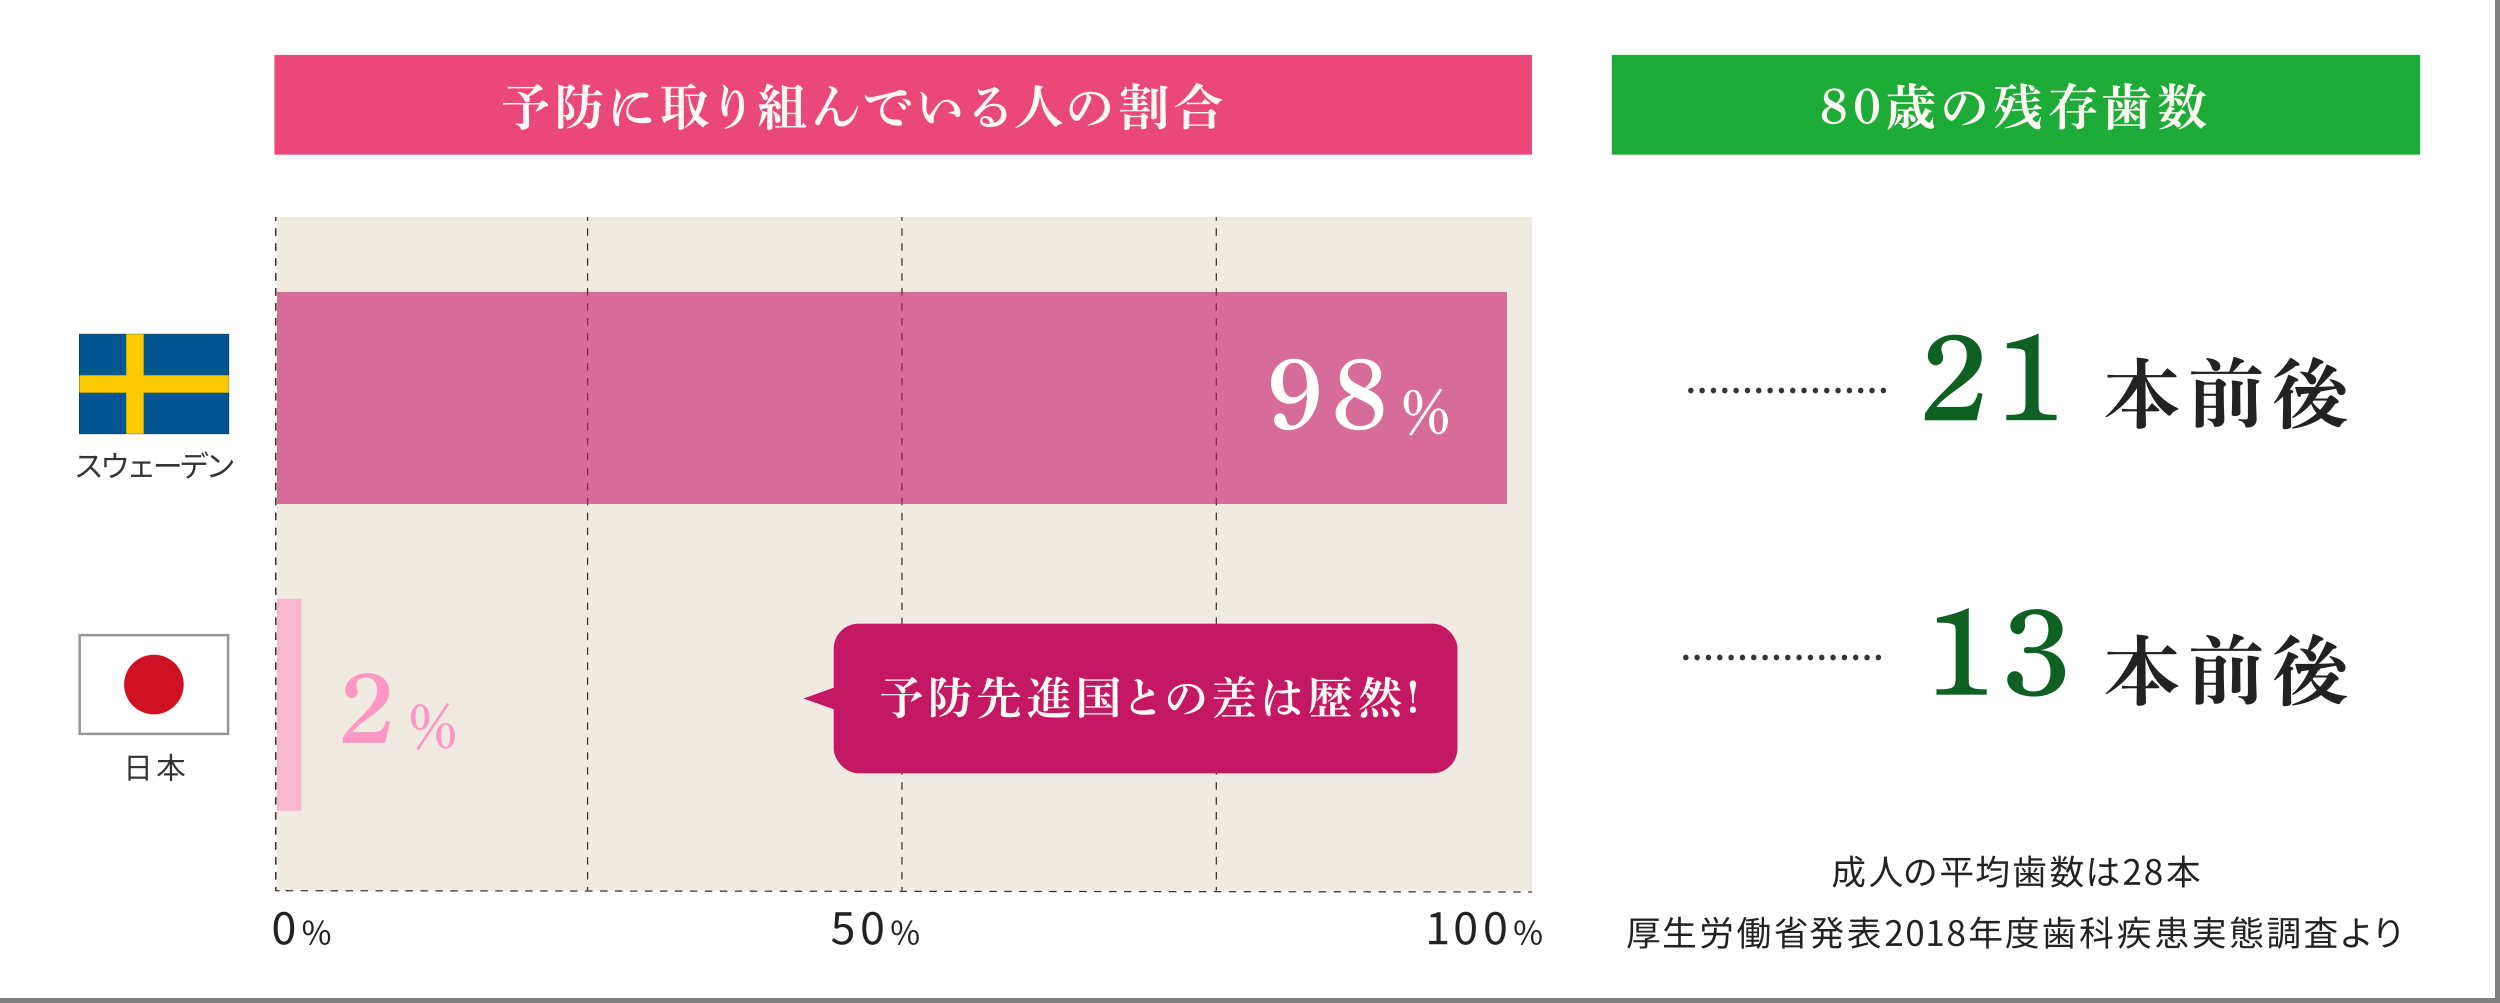 <?xml version="1.0" encoding="UTF-8"?>
<svg id="_レイヤー_1" data-name="レイヤー 1" xmlns="http://www.w3.org/2000/svg" width="1002" height="402" viewBox="0 0 1002 402">
  <rect x="0" y="0" width="1002" height="402" fill="#808080" stroke="none"/>
  <defs>
    <style>
      .cls-1 {
        fill: #fe97c5;
      }

      .cls-2 {
        fill: #1d1819;
      }

      .cls-3 {
        fill: #1eac39;
      }

      .cls-4 {
        fill: #fbc900;
      }

      .cls-5 {
        stroke: #969696;
      }

      .cls-5, .cls-6 {
        fill: #fff;
      }

      .cls-5, .cls-7, .cls-8 {
        stroke-miterlimit: 10;
      }

      .cls-9 {
        opacity: .6;
      }

      .cls-10 {
        fill: #005790;
      }

      .cls-11 {
        fill: #0e6123;
      }

      .cls-12 {
        fill: #cf1124;
      }

      .cls-13, .cls-7, .cls-8 {
        fill: none;
      }

      .cls-14 {
        fill: #333435;
      }

      .cls-7 {
        stroke-dasharray: 3 3;
      }

      .cls-7, .cls-8 {
        stroke: #3f2f26;
        stroke-width: .5px;
      }

      .cls-15 {
        fill: #222;
      }

      .cls-16 {
        fill: #ea477b;
      }

      .cls-17 {
        fill: #efebe0;
      }

      .cls-18 {
        fill: #c41865;
      }

      .cls-19 {
        fill: #fff9f4;
      }
    </style>
  </defs>
  <g id="_レイヤー_2" data-name=" レイヤー 2">
    <rect class="cls-6" width="1000" height="400"/>
  </g>
  <g id="_レイヤー_3" data-name=" レイヤー 3">
    <rect class="cls-13" x="111" y="117" width="50" height="85"/>
    <rect class="cls-13" x="111" y="240" width="50" height="85"/>
    <rect class="cls-13" x="161" y="117" width="50" height="85"/>
    <rect class="cls-13" x="161" y="240" width="50" height="85"/>
    <rect class="cls-13" x="211" y="117" width="50" height="85"/>
    <rect class="cls-13" x="261" y="117" width="50" height="85"/>
    <rect class="cls-13" x="311" y="117" width="50" height="85"/>
    <rect class="cls-13" x="361" y="117" width="50" height="85"/>
    <rect class="cls-13" x="411" y="117" width="50" height="85"/>
    <rect class="cls-13" x="211" y="240" width="50" height="85"/>
  </g>
  <g id="_レイヤー_1-2" data-name=" レイヤー 1">
    <rect class="cls-17" x="111" y="87" width="503" height="270"/>
    <g>
      <path class="cls-15" d="M746.35,347.64c-.6,1.81-1.43,3.4-2.47,4.73.52,1.37,1.16,2.17,1.88,2.17.39,0,.56-.73.66-2.59.24.24.62.48.9.56-.2,2.38-.57,3.07-1.64,3.07s-1.92-.85-2.56-2.3c-.84.91-1.81,1.7-2.89,2.33-.15-.21-.52-.63-.76-.83,1.25-.67,2.33-1.54,3.22-2.59-.5-1.58-.84-3.64-1.02-5.9h-4.83v1.82h3.57v.45c-.07,3.14-.15,4.31-.45,4.68-.21.27-.45.36-.84.41-.35.03-.98.03-1.67,0-.01-.32-.13-.71-.29-.98.64.06,1.25.07,1.49.07.2,0,.34-.03.42-.15.2-.21.27-1.09.32-3.5h-2.55v.11c0,1.96-.21,4.78-1.47,6.6-.18-.21-.63-.57-.87-.7,1.15-1.71,1.27-4.1,1.27-5.91v-3.91h5.84c-.06-.77-.07-1.55-.08-2.35h1.08c0,.81.01,1.6.06,2.35h4.52v1.02h-4.45c.14,1.86.39,3.53.77,4.86.76-1.11,1.36-2.37,1.79-3.78l1.05.27h0ZM743.93,342.96c.87.43,1.96,1.11,2.51,1.6l-.64.71c-.53-.49-1.6-1.2-2.48-1.68l.62-.63h-.01Z"/>
      <path class="cls-15" d="M756.3,343.33c-.01.18-.01.41-.03.64.13,1.85.88,8.32,6.15,10.73-.29.22-.62.57-.77.86-3.61-1.71-5.15-5.29-5.83-8.1-.62,2.8-2.06,6.18-5.6,8.1-.18-.25-.52-.59-.84-.8,5.67-2.9,5.67-9.58,5.77-11.43h1.15Z"/>
      <path class="cls-15" d="M770.09,355.05l-.66-1.04c.45-.04.88-.11,1.2-.18,1.79-.41,3.56-1.74,3.56-4.16,0-2.12-1.36-3.87-3.74-4.06-.18,1.3-.45,2.73-.84,4.03-.85,2.89-1.96,4.36-3.26,4.36s-2.49-1.43-2.49-3.74c0-3.04,2.7-5.7,6.12-5.7s5.37,2.31,5.37,5.15-1.93,4.9-5.25,5.34h-.01ZM766.39,352.71c.66,0,1.4-.94,2.12-3.31.35-1.16.63-2.49.78-3.78-2.69.34-4.34,2.63-4.34,4.54,0,1.76.81,2.55,1.44,2.55Z"/>
      <path class="cls-15" d="M790.49,350.78h-5.74v4.9h-1.06v-4.9h-5.66v-1.02h5.66v-4.89h-4.93v-1.02h10.95v1.02h-4.96v4.89h5.74v1.02ZM780.65,345.55c.57,1.01,1.15,2.33,1.33,3.15l-.98.34c-.2-.83-.73-2.19-1.26-3.21l.91-.28ZM786.28,348.79c.52-.87,1.16-2.3,1.51-3.31l1.09.31c-.5,1.12-1.18,2.45-1.72,3.29l-.88-.29h0Z"/>
      <path class="cls-15" d="M804.8,345.22s-.01.39-.01.55c-.22,6.42-.41,8.64-.98,9.33-.31.42-.63.53-1.13.57-.48.06-1.33.03-2.19-.01-.01-.29-.14-.76-.32-1.05.92.1,1.78.1,2.11.1.27,0,.43-.04.6-.22.45-.49.67-2.63.85-8.29h-5.13c-.46.94-.99,1.76-1.55,2.42-.18-.18-.64-.52-.9-.66.22-.25.45-.52.66-.81h-1.65v4.05c.57-.24,1.16-.48,1.75-.71l.22.97c-1.6.69-3.31,1.4-4.61,1.95l-.38-1.05c.56-.2,1.26-.46,2.02-.76v-4.44h-1.75v-1h1.75v-3.17h1v3.17h1.65v1c.83-1.18,1.5-2.69,1.92-4.24l1.05.24c-.21.71-.46,1.42-.74,2.09h5.76v-.03ZM802.44,351.55c-1.7.67-3.52,1.4-4.89,1.93l-.42-.98c1.26-.41,3.24-1.13,5.14-1.83l.17.88ZM802.09,348.02v.94h-4.31v-.94h4.31Z"/>
      <path class="cls-15" d="M819.75,346.09v.92h-12.5v-.92h2.16v-2.47h.98v2.47h2.59v-3.18h1.02v1.11h4.48v.87h-4.48v1.2h5.75ZM817.9,347.52h1v8.18h-1v-.64h-8.8v.64h-.98v-8.18h.98v6.64h8.8v-6.64ZM812.98,351.26c-.81.95-1.93,1.82-2.97,2.3-.14-.21-.39-.53-.6-.7,1.12-.42,2.35-1.27,3.15-2.18h-2.87v-.8h3.29v-2.4h.91v2.4h3.47v.8h-3c.8.88,2.03,1.72,3.12,2.13-.21.17-.48.49-.62.69-1.01-.46-2.16-1.33-2.98-2.27v2.58h-.91v-2.54h0ZM810.97,347.77c.43.49.88,1.18,1.09,1.62l-.76.36c-.2-.48-.63-1.18-1.05-1.69l.71-.29h0ZM816.75,347.98c-.38.63-.81,1.29-1.18,1.74l-.67-.28c.34-.48.78-1.23,1.01-1.75l.84.29h0Z"/>
      <path class="cls-15" d="M833.97,346.44c-.35,2.27-.88,4.12-1.74,5.62.7,1.2,1.58,2.16,2.7,2.75-.24.2-.57.6-.71.88-1.08-.63-1.93-1.53-2.62-2.65-.83,1.09-1.88,1.99-3.25,2.69-.08-.18-.27-.49-.45-.73l-.32.34c-.43-.35-.99-.73-1.64-1.11-.81.67-1.92,1.13-3.42,1.46-.07-.28-.28-.66-.48-.85,1.29-.22,2.27-.57,2.98-1.09-.45-.22-.91-.45-1.37-.64l-.22.39-.9-.32c.31-.53.69-1.25,1.06-1.98h-1.58v-.87h2.02c.21-.42.41-.83.57-1.2l.36.08v-1.93c-.7.83-1.6,1.6-2.45,2.06-.13-.24-.38-.6-.57-.78.99-.45,2.06-1.32,2.75-2.23h-2.59v-.85h2.87v-2.56h.97v2.56h2.84v.85h-2.84v.07c.6.35,2.12,1.3,2.49,1.58l-.57.74c-.36-.34-1.25-1.01-1.92-1.51v2.09h-.6l.24.06c-.15.31-.31.64-.48.98h3.74v.87h-1.22c-.2.94-.52,1.71-.99,2.34.62.34,1.18.7,1.61,1.02,1.19-.66,2.12-1.5,2.8-2.55-.53-1.13-.94-2.44-1.26-3.87-.29.66-.64,1.25-1.02,1.75-.15-.2-.6-.55-.84-.71,1.18-1.47,1.91-3.81,2.28-6.28l1.06.15c-.14.83-.32,1.64-.52,2.41h4.06v.98h-.84.01ZM823.49,345.39c-.13-.49-.49-1.26-.87-1.83l.79-.32c.39.56.77,1.3.91,1.79l-.83.36h0ZM824.67,351.19c-.2.39-.41.77-.59,1.13.56.22,1.12.48,1.67.74.42-.5.7-1.12.88-1.88h-1.96,0ZM828.46,343.55c-.41.64-.88,1.34-1.25,1.81l-.7-.34c.34-.49.81-1.3,1.04-1.85l.91.38h0ZM830.44,346.48c.27,1.61.66,3.12,1.22,4.43.6-1.25.98-2.73,1.23-4.47h-2.44v.04h0Z"/>
      <path class="cls-15" d="M839.15,344.87c-.28,1.3-.7,4.08-.7,5.65,0,.67.04,1.26.14,1.95.22-.63.56-1.49.8-2.06l.57.45c-.34.98-.85,2.41-.99,3.1-.04.2-.07.46-.06.63,0,.14.01.34.03.49l-.98.07c-.28-.99-.53-2.54-.53-4.43,0-2.06.46-4.73.64-5.9.04-.32.08-.7.08-.99l1.23.1c-.08.24-.2.7-.24.95h0ZM846.23,344.67c-.01.38-.03,1.04-.04,1.7.85-.07,1.68-.18,2.42-.32v1.08c-.77.13-1.58.21-2.42.27.01,1.42.11,2.82.17,3.99,1.13.45,2.04,1.15,2.77,1.81l-.62.94c-.7-.66-1.4-1.22-2.12-1.62v.29c0,1.15-.53,2.25-2.42,2.25s-2.91-.74-2.91-2c0-1.18,1.05-2.12,2.89-2.12.46,0,.9.04,1.3.13-.04-1.08-.13-2.45-.14-3.6-.45.01-.9.03-1.34.03-.8,0-1.53-.04-2.35-.1v-1.05c.8.07,1.54.11,2.38.11.43,0,.88-.01,1.32-.03v-1.74c0-.24-.03-.62-.06-.85h1.26c-.04.28-.07.56-.08.84h-.01ZM843.78,354.04c1.18,0,1.53-.6,1.53-1.53,0-.14,0-.31-.01-.49-.45-.14-.92-.22-1.43-.22-1.05,0-1.79.45-1.79,1.13s.7,1.11,1.71,1.11h-.01Z"/>
      <path class="cls-15" d="M851.29,353.86c3.22-2.82,4.71-4.86,4.71-6.62,0-1.18-.62-2.03-1.89-2.03-.84,0-1.57.52-2.13,1.19l-.74-.73c.84-.91,1.72-1.51,3.03-1.51,1.83,0,2.98,1.21,2.98,3.04,0,2.04-1.61,4.13-4.02,6.42.53-.04,1.16-.1,1.68-.1h2.84v1.11h-6.46v-.76h0Z"/>
      <path class="cls-15" d="M859.87,352.07c0-1.37.95-2.33,1.89-2.83v-.07c-.76-.52-1.39-1.29-1.39-2.37,0-1.57,1.22-2.6,2.82-2.6,1.75,0,2.82,1.12,2.82,2.7,0,1.08-.76,2-1.37,2.48v.07c.9.52,1.74,1.29,1.74,2.69,0,1.5-1.29,2.66-3.22,2.66s-3.28-1.15-3.28-2.73h-.01ZM865.15,352.11c0-1.37-1.26-1.89-2.72-2.48-.83.53-1.4,1.34-1.4,2.33,0,1.09.91,1.89,2.14,1.89s1.97-.71,1.97-1.74h.01ZM864.91,346.97c0-1.01-.63-1.83-1.74-1.83-.95,0-1.64.67-1.64,1.67,0,1.23,1.11,1.77,2.31,2.24.7-.62,1.06-1.32,1.06-2.07h.01Z"/>
      <path class="cls-15" d="M876.25,346.87c1.16,2.4,3.18,4.62,5.38,5.69-.25.21-.62.62-.77.91-2.12-1.16-3.99-3.29-5.25-5.71v4.29h2.66v1.04h-2.66v2.61h-1.08v-2.61h-2.73v-1.04h2.73v-4.29c-1.29,2.42-3.18,4.54-5.24,5.73-.15-.25-.5-.64-.74-.84,2.13-1.11,4.16-3.38,5.34-5.77h-4.86v-1.04h5.5v-2.93h1.08v2.93h5.55v1.04h-4.91Z"/>
      <path class="cls-15" d="M654.56,369.09v3.14c0,2.31-.18,5.67-1.48,7.93-.2-.15-.63-.42-.88-.52,1.25-2.17,1.34-5.22,1.34-7.42v-4.08h11.29v.95h-10.27ZM665,377.67h-4.73v1.47c0,.53-.13.78-.57.91-.46.14-1.19.14-2.33.14-.07-.25-.22-.62-.36-.85.88.03,1.72.03,1.95.01.22-.01.29-.06.29-.24v-1.44h-4.58v-.84h4.58v-.78h.76c.56-.21,1.13-.48,1.64-.74h-5.84v-.76h6.99l.22-.04.62.53c-.91.66-2.2,1.28-3.36,1.65v.14h4.73v.84h0ZM655.84,373.77v-3.94h7.62v3.94h-7.62ZM656.82,371.44h5.62v-.91h-5.62v.91ZM656.82,373.05h5.62v-.94h-5.62v.94Z"/>
      <path class="cls-15" d="M679.36,378.74v1.01h-12.41v-1.01h5.67v-3.56h-4.16v-1.01h4.16v-3.05h-3.29c-.45.88-.94,1.65-1.46,2.28-.21-.17-.67-.48-.95-.62,1.15-1.23,2.05-3.17,2.59-5.16l1.05.22c-.22.77-.48,1.53-.79,2.24h2.84v-2.69h1.06v2.69h5.01v1.02h-5.01v3.05h4.5v1.01h-4.5v3.56h5.67l.02.02Z"/>
      <path class="cls-15" d="M692.83,373.87s0,.32-.01.48c-.18,3.56-.38,4.93-.83,5.41-.28.32-.6.41-1.09.45-.48.03-1.37.01-2.3-.04-.03-.29-.15-.73-.35-1.01.95.08,1.91.1,2.23.1s.48-.01.62-.15c.31-.31.5-1.44.64-4.24h-3.92c-.46,2.65-1.7,4.41-5.42,5.35-.11-.28-.38-.71-.6-.92,3.35-.78,4.48-2.21,4.92-4.43h-3.77v-.98h3.92c.06-.63.1-1.3.13-2.04h1.12c-.03.73-.08,1.41-.15,2.04h4.88l-.02-.02ZM693.88,370.39v2.96h-1.04v-2h-9.62v2h-1.01v-2.96h8.47l-.31-.13c.59-.74,1.34-1.91,1.75-2.73l1.11.38c-.56.85-1.25,1.79-1.82,2.48h2.47ZM684.45,370.38c-.25-.63-.87-1.6-1.46-2.28l.88-.42c.6.69,1.25,1.6,1.51,2.21l-.94.49h.01ZM687.74,370.17c-.13-.64-.59-1.67-1.04-2.44l.91-.29c.48.74.94,1.74,1.11,2.38l-.98.35Z"/>
      <path class="cls-15" d="M709.2,370.63s-.01.36-.01.49c-.13,6-.22,7.9-.62,8.46-.22.35-.46.45-.83.49-.35.04-.88.04-1.4,0-.01-.25-.1-.66-.25-.91.55.04,1.02.06,1.26.06.18,0,.31-.03.42-.22.27-.39.39-2.21.5-7.44h-1.26v.39c0,2.69-.27,5.97-2.24,8.31-.15-.17-.52-.42-.77-.55.14-.17.28-.34.41-.52-1.7.21-3.39.39-4.69.55l-.17-.88,2.44-.22v-1.18h-2.09v-.81h2.09v-.9h-2.04v-4.08h2.04v-.88h-2.23v-.81h2.23v-.85c-.7.07-1.4.13-2.06.17-.04-.22-.14-.53-.25-.74-.21.63-.45,1.25-.71,1.85v9.81h-.94v-7.91c-.39.69-.8,1.32-1.23,1.86-.08-.25-.36-.8-.52-1.05,1.13-1.39,2.14-3.49,2.75-5.62l.92.25c-.08.27-.17.55-.27.81,1.65-.14,3.66-.38,4.83-.67l.56.76c-.62.15-1.37.28-2.17.38v.97h2.23v.66h.98v-3.17h.91v3.17h2.19v-.03ZM700.67,373.36h1.39v-.99h-1.39v.99ZM700.67,375.04h1.39v-1.02h-1.39v1.02ZM704.27,373.36v-.99h-1.46v.99h1.46ZM704.27,375.04v-1.02h-1.46v1.02h1.46ZM706.1,371.55h-1.04v-.77h-2.17v.88h2.13v4.08h-2.14v.9h2.19v.81h-2.19v1.09c.66-.06,1.34-.12,2.03-.2,1.06-2.02,1.19-4.41,1.19-6.4v-.39h0Z"/>
      <path class="cls-15" d="M721.7,370.4c-1.04,1.19-2.59,2.07-4.38,2.72h5.13v7h-1.04v-.42h-6.11v.49h-1.01v-6.22c-.71.17-1.44.31-2.17.42-.11-.25-.43-.7-.64-.92,3.77-.46,7.52-1.5,9.26-3.52l.97.45h-.01ZM715.71,368.44c-.81,1.22-2.06,2.38-3.19,3.12-.18-.18-.59-.55-.83-.71,1.15-.66,2.33-1.67,3.03-2.72l.99.31ZM721.41,373.94h-6.11v1.13h6.11v-1.13ZM715.3,376.99h6.11v-1.15h-6.11v1.15ZM721.41,378.89v-1.15h-6.11v1.15h6.11ZM718.4,370.7c0,.53-.14.78-.57.94-.43.14-1.11.15-2.1.15-.07-.29-.24-.66-.41-.91.8.04,1.54.04,1.77.01.22-.01.28-.05.28-.22v-3.28h1.04v3.31h-.01ZM721.1,368.04c1.12.77,2.48,1.88,3.14,2.65l-.88.59c-.6-.77-1.93-1.92-3.07-2.7l.81-.53h0Z"/>
      <path class="cls-15" d="M734.41,373.32v2.09h3.32v.97h-3.32v2.25c0,.43.08.52.56.52h1.6c.43,0,.5-.28.56-1.78.22.18.66.36.94.43-.1,1.78-.39,2.27-1.42,2.27h-1.83c-1.18,0-1.48-.31-1.48-1.46v-2.24h-2.52c-.22,1.5-1.05,2.93-3.8,3.88-.13-.24-.45-.63-.66-.83,2.34-.78,3.14-1.89,3.39-3.05h-3.11v-.97h3.22v-2.09h-1.47v-.53c-.67.5-1.39.91-2.09,1.23-.14-.22-.45-.59-.64-.79.97-.39,1.97-1.02,2.84-1.82-.42-.45-1.11-1.04-1.68-1.47l.64-.55c.56.41,1.25.95,1.7,1.37.5-.57.95-1.19,1.3-1.85h-3.47v-.92h3.99l.18-.04.69.34c-.6,1.64-1.67,3.01-2.91,4.06h6.58c-1.36-1.22-2.42-2.83-3.12-4.64l.9-.27c.24.62.53,1.21.88,1.77.62-.52,1.29-1.18,1.72-1.67l.78.56c-.62.62-1.39,1.28-2.06,1.77.28.38.59.74.91,1.08.7-.53,1.51-1.27,2-1.81l.78.56c-.64.62-1.48,1.29-2.2,1.81.79.69,1.67,1.25,2.62,1.62-.22.2-.56.6-.71.87-.71-.31-1.39-.73-2-1.22v.53h-1.61v.02ZM733.33,373.32h-2.44v2.09h2.44v-2.09Z"/>
      <path class="cls-15" d="M752.86,374.75c-.88.71-2.03,1.47-2.97,2.02.94,1.15,2.2,1.99,3.77,2.46-.24.2-.53.63-.67.91-2.98-1.01-4.78-3.26-5.76-6.43-.57.57-1.29,1.13-2.07,1.64v3.17c1.11-.27,2.3-.56,3.46-.85l.11.92c-2.2.59-4.58,1.18-6.25,1.6l-.34-.95c.56-.13,1.23-.28,1.96-.46v-2.79c-.94.5-1.92.94-2.82,1.23-.17-.27-.46-.63-.67-.85,1.82-.52,3.94-1.56,5.31-2.72h-4.85v-.91h5.53v-1.26h-4.38v-.85h4.38v-1.15h-5.01v-.91h5.01v-1.16h1.04v1.16h5.1v.91h-5.1v1.15h4.57v.85h-4.57v1.26h5.58v.91h-5.01c.29.9.67,1.72,1.18,2.45.9-.57,1.97-1.36,2.65-1.99l.83.64h-.01Z"/>
      <path class="cls-15" d="M755.86,378.36c3.22-2.82,4.71-4.86,4.71-6.62,0-1.18-.62-2.03-1.89-2.03-.84,0-1.57.52-2.13,1.19l-.74-.73c.84-.91,1.72-1.51,3.03-1.51,1.83,0,2.98,1.21,2.98,3.04,0,2.04-1.61,4.13-4.02,6.42.53-.04,1.16-.1,1.68-.1h2.84v1.11h-6.46v-.76h0Z"/>
      <path class="cls-15" d="M764.34,373.95c0-3.57,1.25-5.29,3.21-5.29s3.19,1.74,3.19,5.29-1.25,5.35-3.19,5.35-3.21-1.78-3.21-5.35ZM769.49,373.95c0-3-.79-4.27-1.95-4.27s-1.96,1.27-1.96,4.27.78,4.33,1.96,4.33,1.95-1.3,1.95-4.33Z"/>
      <path class="cls-15" d="M772.92,378.05h2.28v-7.66h-1.82v-.81c.91-.17,1.57-.41,2.13-.74h.98v9.22h2.06v1.06h-5.63v-1.06h0Z"/>
      <path class="cls-15" d="M780.78,376.57c0-1.37.95-2.33,1.89-2.83v-.07c-.76-.52-1.39-1.29-1.39-2.37,0-1.57,1.22-2.6,2.82-2.6,1.75,0,2.82,1.12,2.82,2.7,0,1.08-.76,2-1.37,2.48v.07c.9.52,1.74,1.29,1.74,2.69,0,1.5-1.29,2.66-3.22,2.66s-3.28-1.15-3.28-2.73h-.01ZM786.06,376.61c0-1.37-1.26-1.89-2.72-2.48-.83.53-1.4,1.34-1.4,2.33,0,1.09.91,1.89,2.14,1.89s1.98-.71,1.98-1.74ZM785.82,371.47c0-1.01-.63-1.83-1.74-1.83-.95,0-1.64.67-1.64,1.67,0,1.23,1.11,1.77,2.31,2.24.7-.62,1.06-1.32,1.06-2.07h.01Z"/>
      <path class="cls-15" d="M802.18,376.99h-5.07v3.21h-1.05v-3.21h-6.47v-1.01h2.3v-3.75h4.17v-2.13h-3.4c-.63,1.08-1.37,2.03-2.13,2.76-.2-.17-.63-.52-.9-.66,1.32-1.15,2.49-2.96,3.15-4.83l1.05.25c-.2.49-.42.99-.64,1.47h8.35v1.01h-4.43v2.13h4.1v.98h-4.1v2.77h5.07v1.01h0ZM796.06,375.98v-2.77h-3.14v2.77h3.14Z"/>
      <path class="cls-15" d="M806.2,369.73v3.05c0,2.16-.17,5.31-1.37,7.42-.18-.18-.62-.48-.85-.59,1.15-1.99,1.25-4.82,1.25-6.84v-4.01h5.14v-1.37h1.06v1.37h5.22v.95h-10.45v.02ZM815.6,375.66c-.63,1.2-1.61,2.1-2.82,2.79,1.22.43,2.62.73,4.12.88-.22.21-.49.62-.6.88-1.71-.22-3.28-.62-4.61-1.23-1.49.62-3.19,1-4.93,1.2-.07-.25-.28-.64-.43-.87,1.51-.15,3-.44,4.31-.9-.9-.53-1.64-1.21-2.2-2l.56-.21h-2.16v-.85h7.91l.18-.04.66.35h.01ZM808.91,374.47v-2.31h-2.23v-.86h2.23v-1.22h1v1.22h3.39v-1.22h1.01v1.22h2.25v.86h-2.25v2.31h-5.4ZM809.44,376.2c.53.71,1.32,1.3,2.27,1.78.97-.46,1.79-1.04,2.37-1.78h-4.64ZM809.9,372.16v1.47h3.39v-1.47h-3.39Z"/>
      <path class="cls-15" d="M831.56,370.59v.92h-12.5v-.92h2.16v-2.47h.98v2.47h2.59v-3.18h1.02v1.11h4.48v.87h-4.48v1.2h5.75ZM829.71,372.02h.99v8.18h-.99v-.64h-8.8v.64h-.98v-8.18h.98v6.64h8.8v-6.64ZM824.79,375.76c-.81.95-1.93,1.82-2.97,2.3-.14-.21-.39-.53-.6-.7,1.12-.42,2.35-1.27,3.15-2.18h-2.87v-.8h3.29v-2.4h.91v2.4h3.47v.8h-3c.8.88,2.03,1.72,3.12,2.13-.21.17-.48.49-.62.69-1.01-.46-2.16-1.33-2.98-2.27v2.58h-.91v-2.54h0ZM822.78,372.27c.43.49.88,1.18,1.09,1.62l-.76.36c-.2-.48-.63-1.18-1.05-1.69l.71-.29h0ZM828.56,372.48c-.38.63-.81,1.29-1.18,1.74l-.67-.28c.34-.48.78-1.23,1.01-1.75l.84.29h0Z"/>
      <path class="cls-15" d="M838.58,375.77c-.24-.46-.83-1.37-1.3-2.09v6.49h-1.02v-6.19c-.57,1.4-1.3,2.79-2.03,3.66-.1-.28-.35-.7-.52-.94.88-1,1.86-2.79,2.41-4.4h-2.21v-.98h2.35v-2.12c-.64.13-1.3.24-1.92.32-.06-.22-.2-.59-.31-.81,1.57-.25,3.4-.66,4.45-1.12l.63.83c-.52.21-1.16.41-1.83.56v2.34h2.06v.98h-2.06v.25c.43.49,1.64,2.03,1.93,2.41l-.63.81h0ZM844.91,376.51v3.66h-1.02v-3.49l-4.57.76-.17-.99,4.73-.76v-8.29h1.02v8.12l1.64-.25.15.95-1.79.29h0ZM842.21,374.65c-.5-.62-1.58-1.49-2.47-2.05l.64-.62c.9.55,1.99,1.37,2.51,1.97l-.69.69h0ZM842.52,370.95c-.43-.59-1.4-1.41-2.23-1.99l.66-.6c.84.53,1.82,1.33,2.28,1.92l-.71.67h0Z"/>
      <path class="cls-15" d="M852.16,369.89v3.25c0,2.14-.29,5.14-2.2,7.07-.15-.2-.55-.56-.76-.71,1.13-1.16,1.62-2.63,1.82-4.09-.63.38-1.26.74-1.85,1.06l-.35-.95c.62-.25,1.43-.7,2.31-1.15.01-.43.03-.85.03-1.25v-4.16h4.36v-1.56h1.08v1.56h5.13v.92h-9.57ZM850.1,373.07c-.14-.69-.59-1.79-1.06-2.62l.77-.36c.49.8.98,1.86,1.12,2.55l-.83.43ZM857.94,375.81c.64,1.82,1.89,3,3.95,3.52-.22.2-.53.6-.67.88-2.02-.62-3.25-1.79-3.98-3.67-.46,1.33-1.62,2.68-4.4,3.68-.13-.21-.43-.59-.67-.8,2.94-.98,3.91-2.34,4.22-3.61h-3.8v-.94h3.91c.01-.13.01-.25.01-.38v-1.83h-1.85c-.34.74-.71,1.42-1.11,1.95-.2-.15-.63-.45-.88-.57.8-.94,1.43-2.4,1.78-3.84l1.01.22c-.13.45-.27.91-.43,1.34h6.11v.9h-3.59v2.21h4.08v.94h-3.69Z"/>
      <path class="cls-15" d="M864.08,379.22c.99-.62,1.61-1.71,1.93-2.8l.9.31c-.35,1.21-.91,2.38-2,3.08l-.83-.59ZM866.2,375.62h-.95v-3.39h4.69v-.91h-4.2v-2.86h4.2v-1.05h1.01v1.05h4.38v2.86h-4.38v.91h4.83v3.36h-1.01v-.42h-3.82v.95h-.53c.55.35,1.04.76,1.33,1.11l-.73.63c-.45-.56-1.46-1.29-2.31-1.77l.69-.57c.18.08.36.2.55.29v-.64h-3.74v.45h-.01ZM866.2,373.02v1.34h3.74v-1.34h-3.74ZM869.94,370.52v-1.26h-3.24v1.26h3.24ZM872.15,379.09c.59,0,.7-.18.74-1.43.22.15.66.32.94.36-.14,1.61-.45,2-1.6,2h-2.68c-1.43,0-1.79-.28-1.79-1.36v-2.2h1.02v2.2c0,.35.11.42.85.42h2.52ZM870.95,369.26v1.26h3.35v-1.26h-3.35ZM870.95,373.02v1.34h3.82v-1.34h-3.82ZM874.25,376.34c1.05.81,2.14,1.99,2.61,2.89l-.91.53c-.42-.88-1.5-2.1-2.52-2.94l.83-.48h-.01Z"/>
      <path class="cls-15" d="M886.52,376.55c.99,1.5,2.79,2.41,5.22,2.76-.22.21-.49.63-.63.9-2.73-.48-4.64-1.65-5.7-3.66h-.13c-.73,1.39-2.26,2.67-5.45,3.63-.11-.22-.41-.62-.63-.84,2.73-.76,4.16-1.74,4.89-2.79h-4.75v-.92h5.22c.17-.43.24-.88.27-1.32h-3.88v-.87h3.91v-1.25h-4.13v-.88h4.13v-1.16h1.04v1.16h4.33v-1.61h-9.67v1.75h-1.01v-2.69h5.34v-1.36h1.04v1.36h5.35v2.69h-1.05v.74h-4.33v1.25h4.13v.87h-4.16c-.03.43-.1.88-.22,1.32h5.94v.92h-5.07,0Z"/>
      <path class="cls-15" d="M894.04,379.38c.97-.52,1.62-1.43,1.95-2.35l.88.32c-.38,1.01-.97,2-2.02,2.61l-.81-.57h0ZM894.21,369.42l1.11-.03c.42-.64.87-1.47,1.15-2.07l1.01.31c-.35.56-.77,1.21-1.15,1.74l2.62-.07c-.27-.31-.56-.6-.84-.86l.74-.41c.76.63,1.58,1.56,1.93,2.21l-.78.46c-.11-.2-.25-.42-.42-.66-1.95.08-3.91.17-5.31.22l-.06-.86v.02ZM899.42,376.27c-.34.11-.84.11-1.57.11-.06-.24-.2-.53-.31-.76.58.01,1.09.01,1.25,0,.17,0,.21-.04.21-.2v-.83h-3.03v1.85h-.94v-5.45h4.92v4.43c0,.42-.07.63-.32.76.8.37,1.74.91,2.2,1.37l-.66.66c-.46-.48-1.43-1.09-2.24-1.47l.49-.48h0ZM895.97,371.75v.76h3.03v-.76h-3.03ZM899,373.95v-.77h-3.03v.77h3.03ZM902.21,379.19c.6,0,.69-.15.74-1.26.22.14.63.28.9.34-.11,1.46-.42,1.78-1.54,1.78h-2.77c-1.44,0-1.81-.25-1.81-1.25v-1.71h.99v1.7c0,.35.14.41.9.41h2.59,0ZM902.73,371.71c-1.3,0-1.64-.27-1.64-1.27v-2.91h.97v1.46c1.13-.31,2.33-.7,3.01-1.11l.77.64c-1.02.5-2.48.92-3.78,1.22v.69c0,.36.1.42.76.42h2.23c.5,0,.57-.15.64-1.19.21.14.59.28.85.34-.11,1.37-.39,1.72-1.42,1.72h-2.39,0ZM902.73,376.47c-1.3,0-1.64-.28-1.64-1.3v-3.14h.97v1.57c1.19-.32,2.44-.73,3.17-1.13l.78.64c-1.06.5-2.59.95-3.95,1.27v.79c0,.36.1.43.77.43h2.25c.5,0,.6-.17.66-1.23.21.15.6.28.87.34-.11,1.4-.39,1.77-1.43,1.77h-2.45,0ZM904.34,376.88c1,.69,2.06,1.71,2.54,2.49l-.88.55c-.42-.78-1.47-1.85-2.47-2.56l.81-.48h0Z"/>
      <path class="cls-15" d="M913.43,370.57h-4.5v-.85h4.5v.85ZM910.34,379.37v.66h-.84v-4.69h3.57v4.03h-2.73ZM913.07,372.44h-3.56v-.83h3.56v.83ZM909.51,373.46h3.56v.84h-3.56v-.84ZM913.04,368.72h-3.45v-.84h3.45v.84ZM910.34,376.19v2.34h1.86v-2.34h-1.86ZM921.32,378.87c0,.62-.13.95-.52,1.12-.38.17-1.08.18-2.12.18-.04-.27-.18-.74-.31-1.02.74.04,1.47.03,1.71.01.21,0,.28-.06.28-.29v-9.97h-5.28v4.08c0,2.17-.15,5.25-1.32,7.3-.15-.17-.57-.46-.81-.57,1.09-1.93,1.18-4.66,1.18-6.72v-4.99h7.19v10.88h0ZM917.24,372.51v-1.34h-1.44v-.8h1.44v-1.21h.85v1.21h1.48v.8h-1.48v1.34h1.7v.8h-4.1v-.8h1.55ZM916.68,377.98v.55h-.8v-4.15h3.61v3.6h-2.82.01ZM916.68,375.18v2h2.02v-2h-2.02Z"/>
      <path class="cls-15" d="M931.77,370.08c1.23,1.29,3.12,2.42,4.9,3-.24.18-.55.57-.69.83-1.93-.71-4.03-2.16-5.31-3.78v2.93h-1.01v-2.94c-1.28,1.67-3.35,3.14-5.25,3.89-.14-.24-.43-.62-.66-.81,1.72-.59,3.59-1.78,4.79-3.11h-4.48v-.92h5.6v-1.76h1.01v1.76h5.72v.92h-4.62ZM934.09,378.95h2.34v.94h-12.42v-.94h2.35v-5.46h7.73v5.46ZM927.37,374.37v.99h5.67v-.99h-5.67ZM933.04,376.13h-5.67v1.02h5.67v-1.02ZM927.37,378.95h5.67v-1.02h-5.67v1.02Z"/>
      <path class="cls-15" d="M944.89,369.51c-.01.38,0,.88,0,1.43,1.11-.03,2.89-.1,4.15-.25l.04,1.05c-1.25.12-3.04.21-4.19.22v.11c0,.92.07,2.28.14,3.5,1.79.49,3.35,1.47,4.36,2.38l-.67,1.06c-.9-.91-2.19-1.81-3.64-2.33.01.36.03.69.03.94,0,1.15-.7,2.13-2.56,2.13s-3.36-.62-3.36-2.21c0-1.26,1.11-2.3,3.53-2.3.41,0,.8.03,1.19.08-.06-1.13-.11-2.42-.11-3.26s0-1.96-.01-2.56c0-.5-.04-1.13-.11-1.39h1.33c-.04.29-.08.97-.1,1.39h-.02ZM942.43,378.71c1.02,0,1.53-.48,1.53-1.44,0-.22-.01-.53-.01-.9-.45-.1-.91-.14-1.37-.14-1.44,0-2.27.5-2.27,1.27s.78,1.2,2.13,1.2h-.01Z"/>
      <path class="cls-15" d="M954.43,371.96c.57-1.43,2.03-3.18,3.81-3.18s3.19,1.86,3.19,4.8c0,3.89-2.44,5.6-5.91,6.23l-.66-1.01c3.04-.45,5.42-1.69,5.42-5.21,0-2.21-.76-3.81-2.23-3.81-1.75,0-3.38,2.55-3.54,4.38-.07.55-.06,1.02.03,1.72l-1.08.08c-.07-.53-.15-1.32-.15-2.23,0-1.33.27-3.39.43-4.52.06-.42.08-.83.11-1.21l1.23.04c-.29,1.02-.57,2.91-.66,3.89v.03Z"/>
    </g>
    <g>
      <path class="cls-15" d="M109.67,372.01c0-4.3,1.57-6.61,4.12-6.61s4.11,2.32,4.11,6.61-1.55,6.7-4.11,6.7-4.12-2.39-4.12-6.7ZM116.3,372.01c0-3.76-1.01-5.29-2.5-5.29s-2.52,1.53-2.52,5.29,1.01,5.38,2.52,5.38,2.5-1.62,2.5-5.38Z"/>
      <path class="cls-15" d="M121.39,371.85c0-1.91.86-2.99,2.16-2.99s2.17,1.08,2.17,2.99-.86,3.03-2.17,3.03-2.16-1.1-2.16-3.03ZM124.82,371.85c0-1.52-.52-2.26-1.27-2.26s-1.26.74-1.26,2.26.52,2.29,1.26,2.29,1.27-.77,1.27-2.29ZM129.09,368.86h.81l-5.27,9.88h-.79l5.25-9.88ZM128.02,375.72c0-1.91.87-2.99,2.17-2.99s2.16,1.08,2.16,2.99-.86,3.02-2.16,3.02-2.17-1.09-2.17-3.02ZM131.45,375.72c0-1.52-.52-2.26-1.26-2.26s-1.26.74-1.26,2.26.51,2.29,1.26,2.29,1.26-.77,1.26-2.29Z"/>
    </g>
    <g>
      <path class="cls-15" d="M333.39,376.96l.81-1.08c.76.76,1.71,1.46,3.24,1.46s2.81-1.13,2.81-2.92-1.08-2.85-2.74-2.85c-.88,0-1.44.29-2.2.79l-.88-.56.41-6.18h6.43v1.4h-4.99l-.32,3.83c.59-.32,1.17-.54,1.96-.54,2.2,0,3.98,1.26,3.98,4.03s-2.09,4.34-4.32,4.34c-2.05,0-3.31-.86-4.2-1.75v.03Z"/>
      <path class="cls-15" d="M345.58,372.01c0-4.3,1.57-6.61,4.12-6.61s4.11,2.32,4.11,6.61-1.55,6.7-4.11,6.7-4.12-2.39-4.12-6.7ZM352.21,372.01c0-3.76-1.01-5.29-2.5-5.29s-2.52,1.53-2.52,5.29,1.01,5.38,2.52,5.38,2.5-1.62,2.5-5.38Z"/>
      <path class="cls-15" d="M357.3,371.85c0-1.91.86-2.99,2.16-2.99s2.17,1.08,2.17,2.99-.86,3.03-2.17,3.03-2.16-1.1-2.16-3.03ZM360.73,371.85c0-1.52-.52-2.26-1.27-2.26s-1.26.74-1.26,2.26.52,2.29,1.26,2.29,1.27-.77,1.27-2.29ZM364.99,368.86h.81l-5.27,9.88h-.79l5.25-9.88ZM363.93,375.72c0-1.91.87-2.99,2.17-2.99s2.16,1.08,2.16,2.99-.86,3.02-2.16,3.02-2.17-1.09-2.17-3.02ZM367.36,375.72c0-1.52-.52-2.26-1.26-2.26s-1.26.74-1.26,2.26.51,2.29,1.26,2.29,1.26-.77,1.26-2.29Z"/>
    </g>
    <g>
      <path class="cls-11" d="M771.48,165.76c2.55-3.77,4.12-5.54,8.28-9.6,6.76-6.66,8.53-9.6,8.53-13.96,0-3.67-2.06-5.93-5.49-5.93-2.7,0-4.7,1.52-4.7,3.58,0,.59.1.98.34,1.71.29.78.39,1.22.39,1.67,0,1.71-1.32,3.19-2.94,3.19-1.76,0-3.23-1.71-3.23-3.72,0-4.8,4.85-8.57,10.83-8.57,6.42,0,10.78,3.63,10.78,8.97,0,4.51-2.25,7.45-9.6,12.69-4.56,3.23-6.61,5-8.53,7.3h9.6c4.41,0,5.39-.73,7.15-5.68l1.76.49-2.4,10.53h-20.77v-2.67Z"/>
      <path class="cls-11" d="M817.06,161.01c0,3.48.1,3.92,1.18,4.51,1.03.59,2.45.74,6.03.78v2.11h-20.14v-2.11c7.01-.05,7.69-.49,7.69-5.14v-17.44c0-2.21-.2-3.09-.78-3.38-1.27-.59-2.84-.78-6.71-.78v-1.96c5.05-.98,8.38-2.01,12.74-3.92v27.34h0Z"/>
    </g>
    <g>
      <path class="cls-15" d="M872.97,275.18c-1.08.19-2.14.99-2.82,1.92-.25.4-.4.56-.62.56-.16,0-.34-.09-.62-.31-1.08-.87-2.14-1.8-3.1-2.82-2.29-2.51-4.03-5.52-5.21-8.71-.28-.78-.5-1.55-.71-2.36.03,3.84.03,7.69.09,11.53h.62c.59-.81,1.18-1.58,1.92-2.45,2.76,2.39,2.98,2.7,2.98,2.98,0,.19-.19.34-.5.34h-5.02c.06,3.63.12,4.96.12,5.61,0,.87-1.21,1.43-2.76,1.43-.68,0-1.02-.31-1.02-.84,0-.68.06-2.17.12-6.2h-3.04l-2.91.16v-1.18l2.91.16h3.04c.06-2.82.06-5.61.09-8.43-2.95,4.71-7.47,9.02-12.31,11.72l-.34-.34c4.31-3.72,8.43-9.64,11.13-15.75h-7.16l-3.16.16v-1.18l3.16.16h8.68v-1.98c0-2.2-.06-3.75-.16-5.05,4.12.37,4.78.62,4.78,1.05s-.34.65-1.27,1.02v4.96h6.39c.59-.74,1.46-1.77,2.39-2.79,3.44,2.67,3.75,3.01,3.75,3.29,0,.22-.19.37-.5.37h-11.66c2.51,5.43,7.38,10.01,12.81,12.53l-.09.46v-.02Z"/>
      <path class="cls-15" d="M893.48,260.02c.56-1.55,1.24-3.94,1.77-6.05,3.84,1.15,4.12,1.43,4.12,1.86,0,.34-.31.62-1.33.71-.93,1.21-2.08,2.51-3.16,3.47h5.95c.65-.87,1.24-1.71,2.08-2.67,3.26,2.42,3.57,2.76,3.57,3.16,0,.25-.22.37-.43.37h-24.74l-3.1.15v-1.18l3.1.15h12.18v.03ZM887.93,264.29c.5-1.3.84-1.52,1.24-1.52.37,0,.74.09,1.86.93.99.74,1.21.99,1.21,1.33s-.25.62-.96.96v2.02c0,6.76.25,9.46.25,11.13s-.99,2.95-3.5,2.95c-.56,0-.62-.06-.77-.65-.31-1.18-.9-1.74-2.48-2.23l.03-.46c.87.09,1.49.12,2.08.12,1.05,0,1.24-.12,1.24-1.27v-3.13h-4.84v6.82c0,.59-.78,1.15-2.45,1.15-.59,0-.84-.25-.84-.71,0-.65.12-3.85.12-14.11,0-1.46-.03-3.19-.09-4.56,2.45.56,3.38.93,3.75,1.24h4.15ZM883.65,265.16l-.37.4v3.22h4.84v-3.63h-4.47ZM883.28,269.66v3.94h4.84v-3.94h-4.84ZM884.42,254.47c3.57.31,5.49,1.67,5.49,3.35,0,1.24-.68,1.89-1.8,1.89-.81,0-1.36-.43-1.64-1.33-.43-1.4-1.27-2.82-2.23-3.47l.19-.43h-.01ZM897.88,268.36c0,4.71.12,6.85.12,8,0,.84-.65,1.4-2.54,1.4-.65,0-.99-.31-.99-.81,0-1.24.19-3.75.19-8.68,0-2.23-.06-3.54-.16-4.81,3.84.37,4.46.62,4.46,1.02,0,.43-.19.62-1.08.99v2.88h0ZM897.14,278.96c.99.09,1.64.15,2.64.15s1.18-.19,1.18-1.36v-9.92c0-2.45-.06-3.75-.15-5.09,3.91.37,4.65.65,4.65,1.09s-.31.68-1.27,1.05v3.16c0,6.48.28,9.21.28,11.07s-1.27,3.26-3.78,3.26c-.56,0-.65-.06-.81-.65-.34-1.3-1.02-1.8-2.76-2.29l.03-.46h-.01Z"/>
      <path class="cls-15" d="M911.36,272.39c2.26-3.04,4.46-7.35,5.8-11.25,3.63,1.43,3.97,1.8,3.97,2.23,0,.34-.5.56-1.33.65-.53.96-1.24,2.02-2.11,3.07,1.24.34,1.52.56,1.52.81,0,.37-.25.53-1.02.9v2.14c0,5.8.12,9.58.12,10.73,0,.84-.96,1.4-2.45,1.4-.65,0-.99-.31-.99-.81,0-1.18.22-4.93.22-11.41v-.9c-1.09,1.02-2.23,1.98-3.38,2.76l-.34-.31h0ZM911.48,262.03c2.42-1.98,4.81-4.84,6.54-7.72,3.32,2.02,3.66,2.36,3.66,2.79,0,.4-.43.59-1.55.53-1.92,1.74-5.24,3.78-8.37,4.77l-.28-.37h0ZM918.67,282.31c3.84-1.36,7.16-3.22,9.83-5.64-.93-1.15-1.67-2.45-2.23-3.81-2.08,2.42-4.62,4.37-7.35,5.71l-.28-.37c2.95-2.57,5.33-6.11,6.85-9.58-1.09.16-2.11.28-3.1.37-.28.9-.5,1.12-.93,1.12-.4,0-.68-.31-1.58-4.03,2.82.03,5.4.03,7.94,0,1.83-2.95,3.47-6.02,4.74-9.08,3.6,1.61,3.97,1.98,3.97,2.33,0,.43-.34.71-1.33.71-1.49,1.86-3.6,4-5.89,6.02,2.14-.06,4.28-.12,6.45-.25-.59-.99-1.3-1.86-2.14-2.51l.28-.37c1.89.37,3.63,1.15,4.65,2.02,1.15.96,1.55,1.74,1.55,2.57,0,1.21-.78,1.86-1.71,1.86-.87,0-1.4-.5-1.67-1.4-.12-.4-.28-.81-.43-1.18-2.11.4-4.22.81-6.33,1.15-.03.43-.25.71-.81.77-.37.68-.78,1.37-1.24,2.02h4.87c.84-1.15,1.15-1.3,1.43-1.3.37,0,.71.16,1.71.93,1.15.9,1.43,1.33,1.43,1.64,0,.37-.43.71-1.43.84-.96,1.49-2.11,2.85-3.41,4,2.26,1.12,4.99,1.83,8.16,2.11l-.06.46c-1.02.28-1.92,1.05-2.51,2.08-.25.56-.4.74-.71.74-.16,0-.31-.03-.56-.09-2.54-.74-4.71-1.95-6.51-3.53-3.29,2.23-7.22,3.63-11.47,4.15l-.16-.43-.02-.03ZM922.05,259.89c1.02.03,1.98.19,2.91.46.93-2.26,1.49-4.09,2.08-6.33,3.94,1.4,4.22,1.77,4.22,2.08,0,.43-.28.68-1.33.81-.9,1.24-2.29,2.54-3.91,3.84.09.03.22.06.31.12,1.4.65,2.02,1.61,2.02,2.51,0,.99-.71,1.71-1.61,1.71-.71,0-1.24-.31-1.58-1.02-.77-1.64-1.95-2.92-3.32-3.78l.22-.4h0ZM927.32,271.55c-.16.19-.31.4-.43.59.81,1.21,1.86,2.26,3.01,3.13.53-.59,1.02-1.18,1.49-1.8s.87-1.27,1.27-1.92h-5.34Z"/>
    </g>
    <g>
      <path class="cls-15" d="M872.97,164.18c-1.08.19-2.14.99-2.82,1.92-.25.4-.4.56-.62.56-.16,0-.34-.09-.62-.31-1.08-.87-2.14-1.8-3.1-2.82-2.29-2.51-4.03-5.52-5.21-8.71-.28-.78-.5-1.55-.71-2.36.03,3.84.03,7.69.09,11.53h.62c.59-.81,1.18-1.58,1.92-2.45,2.76,2.39,2.98,2.7,2.98,2.98,0,.19-.19.34-.5.34h-5.02c.06,3.63.12,4.96.12,5.61,0,.87-1.21,1.43-2.76,1.43-.68,0-1.02-.31-1.02-.84,0-.68.06-2.17.12-6.2h-3.04l-2.91.16v-1.18l2.91.16h3.04c.06-2.82.06-5.61.09-8.43-2.95,4.71-7.47,9.02-12.31,11.72l-.34-.34c4.31-3.72,8.43-9.64,11.13-15.75h-7.16l-3.16.16v-1.18l3.16.16h8.68v-1.98c0-2.2-.06-3.75-.16-5.05,4.12.37,4.78.62,4.78,1.05s-.34.65-1.27,1.02v4.96h6.39c.59-.74,1.46-1.77,2.39-2.79,3.44,2.67,3.75,3.01,3.75,3.29,0,.22-.19.37-.5.37h-11.66c2.51,5.43,7.38,10.01,12.81,12.53l-.09.46v-.02Z"/>
      <path class="cls-15" d="M893.48,149.02c.56-1.55,1.24-3.94,1.77-6.05,3.84,1.15,4.12,1.43,4.12,1.86,0,.34-.31.62-1.33.71-.93,1.21-2.08,2.51-3.16,3.47h5.95c.65-.87,1.24-1.71,2.08-2.67,3.26,2.42,3.57,2.76,3.57,3.16,0,.25-.22.37-.43.37h-24.74l-3.1.15v-1.18l3.1.15h12.18v.03ZM887.93,153.29c.5-1.3.84-1.52,1.24-1.52.37,0,.74.09,1.86.93.99.74,1.21.99,1.21,1.33s-.25.62-.96.96v2.02c0,6.76.25,9.46.25,11.13s-.99,2.95-3.5,2.95c-.56,0-.62-.06-.77-.65-.31-1.18-.9-1.74-2.48-2.23l.03-.46c.87.09,1.49.12,2.08.12,1.05,0,1.24-.12,1.24-1.27v-3.13h-4.84v6.82c0,.59-.78,1.15-2.45,1.15-.59,0-.84-.25-.84-.71,0-.65.12-3.85.12-14.11,0-1.46-.03-3.19-.09-4.56,2.45.56,3.38.93,3.75,1.24h4.15ZM883.65,154.16l-.37.4v3.22h4.84v-3.63h-4.47ZM883.28,158.66v3.94h4.84v-3.94h-4.84ZM884.42,143.47c3.57.31,5.49,1.67,5.49,3.35,0,1.24-.68,1.89-1.8,1.89-.81,0-1.36-.43-1.64-1.33-.43-1.4-1.27-2.82-2.23-3.47l.19-.43h-.01ZM897.88,157.36c0,4.71.12,6.85.12,8,0,.84-.65,1.4-2.54,1.4-.65,0-.99-.31-.99-.81,0-1.24.19-3.75.19-8.68,0-2.23-.06-3.54-.16-4.81,3.84.37,4.46.62,4.46,1.02,0,.43-.19.62-1.08.99v2.88h0ZM897.14,167.96c.99.09,1.64.15,2.64.15s1.18-.19,1.18-1.36v-9.92c0-2.45-.06-3.75-.15-5.09,3.91.37,4.65.65,4.65,1.09s-.31.68-1.27,1.05v3.16c0,6.48.28,9.21.28,11.07s-1.27,3.26-3.78,3.26c-.56,0-.65-.06-.81-.65-.34-1.3-1.02-1.8-2.76-2.29l.03-.46h-.01Z"/>
      <path class="cls-15" d="M911.36,161.39c2.26-3.04,4.46-7.35,5.8-11.25,3.63,1.43,3.97,1.8,3.97,2.23,0,.34-.5.56-1.33.65-.53.96-1.24,2.02-2.11,3.07,1.24.34,1.52.56,1.52.81,0,.37-.25.53-1.02.9v2.14c0,5.8.12,9.58.12,10.73,0,.84-.96,1.4-2.45,1.4-.65,0-.99-.31-.99-.81,0-1.18.22-4.93.22-11.41v-.9c-1.09,1.02-2.23,1.98-3.38,2.76l-.34-.31h0ZM911.48,151.03c2.42-1.98,4.81-4.84,6.54-7.72,3.32,2.02,3.66,2.36,3.66,2.79,0,.4-.43.59-1.55.53-1.92,1.74-5.24,3.78-8.37,4.77l-.28-.37h0ZM918.67,171.31c3.84-1.36,7.16-3.22,9.83-5.64-.93-1.15-1.67-2.45-2.23-3.81-2.08,2.42-4.62,4.37-7.35,5.71l-.28-.37c2.95-2.57,5.33-6.11,6.85-9.58-1.09.16-2.11.28-3.1.37-.28.9-.5,1.12-.93,1.12-.4,0-.68-.31-1.58-4.03,2.82.03,5.4.03,7.94,0,1.83-2.95,3.47-6.02,4.74-9.08,3.6,1.61,3.97,1.98,3.97,2.33,0,.43-.34.71-1.33.71-1.49,1.86-3.6,4-5.89,6.02,2.14-.06,4.28-.12,6.45-.25-.59-.99-1.3-1.86-2.14-2.51l.28-.37c1.89.37,3.63,1.15,4.65,2.02,1.15.96,1.55,1.74,1.55,2.57,0,1.21-.78,1.86-1.71,1.86-.87,0-1.4-.5-1.67-1.4-.12-.4-.28-.81-.43-1.18-2.11.4-4.22.81-6.33,1.15-.03.43-.25.71-.81.77-.37.68-.78,1.37-1.24,2.02h4.87c.84-1.15,1.15-1.3,1.43-1.3.37,0,.71.16,1.71.93,1.15.9,1.43,1.33,1.43,1.64,0,.37-.43.71-1.43.84-.96,1.49-2.11,2.85-3.41,4,2.26,1.12,4.99,1.83,8.16,2.11l-.06.46c-1.02.28-1.92,1.05-2.51,2.08-.25.56-.4.74-.71.74-.16,0-.31-.03-.56-.09-2.54-.74-4.71-1.95-6.51-3.53-3.29,2.23-7.22,3.63-11.47,4.15l-.16-.43-.02-.03ZM922.05,148.89c1.02.03,1.98.19,2.91.46.93-2.26,1.49-4.09,2.08-6.33,3.94,1.4,4.22,1.77,4.22,2.08,0,.43-.28.68-1.33.81-.9,1.24-2.29,2.54-3.91,3.84.09.03.22.06.31.12,1.4.65,2.02,1.61,2.02,2.51,0,.99-.71,1.71-1.61,1.71-.71,0-1.24-.31-1.58-1.02-.77-1.64-1.95-2.92-3.32-3.78l.22-.4h0ZM927.32,160.55c-.16.19-.31.4-.43.59.81,1.21,1.86,2.26,3.01,3.13.53-.59,1.02-1.18,1.49-1.8s.87-1.27,1.27-1.92h-5.34Z"/>
    </g>
    <g>
      <path class="cls-11" d="M789.07,271.01c0,3.48.1,3.92,1.18,4.51,1.03.59,2.45.74,6.03.78v2.11h-20.14v-2.11c7.01-.05,7.69-.49,7.69-5.14v-17.44c0-2.21-.2-3.09-.78-3.38-1.27-.59-2.84-.78-6.71-.78v-1.96c5.05-.98,8.38-2.01,12.74-3.92v27.34h0Z"/>
      <path class="cls-11" d="M811.6,249.94c.05.29.05.54.05.69,0,2.01-1.27,3.58-2.89,3.58-1.71,0-3.04-1.52-3.04-3.33,0-3.67,4.9-6.76,10.58-6.76,5.98,0,10.39,3.38,10.39,8.08,0,4.21-3.53,7.5-8.82,8.33,2.5.25,3.67.59,5,1.22,3.04,1.67,4.85,4.51,4.85,7.69,0,5.78-5.05,9.75-12.45,9.75-6.32,0-10.78-2.79-10.78-6.86,0-1.86,1.32-3.33,3.09-3.33s3.19,1.57,3.19,3.28c0,.2-.05.49-.1.93l-.05.79c0,2.01,1.62,3.13,4.51,3.13,4.12,0,6.71-2.94,6.71-7.79s-2.6-7.64-6.47-7.64c-.59,0-1.23.05-1.91.1-.34.05-.69.05-.98.05-.83,0-1.32-.44-1.32-1.23,0-.83.49-1.27,1.32-1.27.19,0,.63.02,1.32.05.29.05.54.05.83.05,3.87,0,6.37-2.74,6.37-7.1,0-3.97-2.01-6.17-5.44-6.17-2.4,0-4.02,1.22-4.02,2.99l.05.78h0Z"/>
    </g>
    <g>
      <path class="cls-15" d="M572.79,377.1h2.94v-9.47h-2.34v-1.06c1.17-.2,2.02-.5,2.74-.94h1.26v11.47h2.65v1.37h-7.24v-1.37h-.01Z"/>
      <path class="cls-15" d="M583.32,372.01c0-4.3,1.57-6.61,4.12-6.61s4.11,2.32,4.11,6.61-1.55,6.7-4.11,6.7-4.12-2.39-4.12-6.7ZM589.94,372.01c0-3.76-1.01-5.29-2.5-5.29s-2.52,1.53-2.52,5.29,1.01,5.38,2.52,5.38,2.5-1.62,2.5-5.38Z"/>
      <path class="cls-15" d="M595.26,372.01c0-4.3,1.57-6.61,4.12-6.61s4.11,2.32,4.11,6.61-1.55,6.7-4.11,6.7-4.12-2.39-4.12-6.7ZM601.89,372.01c0-3.76-1.01-5.29-2.5-5.29s-2.52,1.53-2.52,5.29,1.01,5.38,2.52,5.38,2.5-1.62,2.5-5.38Z"/>
      <path class="cls-15" d="M606.98,371.85c0-1.91.86-2.99,2.16-2.99s2.17,1.08,2.17,2.99-.86,3.03-2.17,3.03-2.16-1.1-2.16-3.03ZM610.41,371.85c0-1.52-.52-2.26-1.27-2.26s-1.26.74-1.26,2.26.52,2.29,1.26,2.29,1.27-.77,1.27-2.29ZM614.67,368.86h.81l-5.26,9.88h-.79l5.25-9.88h-.01ZM613.61,375.72c0-1.91.87-2.99,2.17-2.99s2.16,1.08,2.16,2.99-.86,3.02-2.16,3.02-2.17-1.09-2.17-3.02ZM617.04,375.72c0-1.52-.52-2.26-1.26-2.26s-1.26.74-1.26,2.26.51,2.29,1.26,2.29,1.26-.77,1.26-2.29Z"/>
    </g>
    <g>
      <line class="cls-8" x1="361.5" y1="87" x2="361.5" y2="88.5"/>
      <line class="cls-7" x1="361.5" y1="91.5" x2="361.5" y2="354"/>
      <line class="cls-8" x1="361.5" y1="355.5" x2="361.5" y2="357"/>
    </g>
    <g>
      <line class="cls-8" x1="235.5" y1="87" x2="235.5" y2="88.5"/>
      <line class="cls-7" x1="235.5" y1="91.5" x2="235.5" y2="354"/>
      <line class="cls-8" x1="235.5" y1="355.5" x2="235.5" y2="357"/>
    </g>
    <g>
      <line class="cls-8" x1="110.5" y1="87" x2="110.5" y2="88.5"/>
      <line class="cls-7" x1="110.5" y1="91.5" x2="110.5" y2="354"/>
      <line class="cls-8" x1="110.5" y1="355.5" x2="110.5" y2="357"/>
    </g>
    <g>
      <line class="cls-8" x1="487.5" y1="87" x2="487.5" y2="88.5"/>
      <line class="cls-7" x1="487.5" y1="91.5" x2="487.5" y2="354"/>
      <line class="cls-8" x1="487.5" y1="355.5" x2="487.5" y2="357"/>
    </g>
    <g>
      <path class="cls-14" d="M676.58,156.52c0-.65.47-1.15,1.1-1.15s1.09.5,1.09,1.15-.47,1.15-1.09,1.15-1.1-.5-1.1-1.15ZM681.12,156.52c0-.65.47-1.15,1.09-1.15s1.1.5,1.1,1.15-.47,1.15-1.1,1.15-1.09-.5-1.09-1.15ZM685.67,156.52c0-.65.47-1.15,1.09-1.15s1.1.5,1.1,1.15-.48,1.15-1.1,1.15-1.09-.5-1.09-1.15Z"/>
      <path class="cls-14" d="M690.2,156.52c0-.65.47-1.15,1.1-1.15s1.09.5,1.09,1.15-.47,1.15-1.09,1.15-1.1-.5-1.1-1.15ZM694.74,156.52c0-.65.47-1.15,1.09-1.15s1.1.5,1.1,1.15-.47,1.15-1.1,1.15-1.09-.5-1.09-1.15ZM699.29,156.52c0-.65.47-1.15,1.09-1.15s1.1.5,1.1,1.15-.48,1.15-1.1,1.15-1.09-.5-1.09-1.15Z"/>
      <path class="cls-14" d="M703.82,156.52c0-.65.47-1.15,1.1-1.15s1.09.5,1.09,1.15-.47,1.15-1.09,1.15-1.1-.5-1.1-1.15ZM708.36,156.52c0-.65.47-1.15,1.09-1.15s1.1.5,1.1,1.15-.47,1.15-1.1,1.15-1.09-.5-1.09-1.15ZM712.91,156.52c0-.65.47-1.15,1.09-1.15s1.1.5,1.1,1.15-.48,1.15-1.1,1.15-1.09-.5-1.09-1.15Z"/>
      <path class="cls-14" d="M717.44,156.52c0-.65.47-1.15,1.1-1.15s1.09.5,1.09,1.15-.47,1.15-1.09,1.15-1.1-.5-1.1-1.15ZM721.98,156.52c0-.65.47-1.15,1.09-1.15s1.1.5,1.1,1.15-.47,1.15-1.1,1.15-1.09-.5-1.09-1.15ZM726.53,156.52c0-.65.47-1.15,1.09-1.15s1.1.5,1.1,1.15-.48,1.15-1.1,1.15-1.09-.5-1.09-1.15Z"/>
      <path class="cls-14" d="M731.06,156.52c0-.65.47-1.15,1.1-1.15s1.09.5,1.09,1.15-.47,1.15-1.09,1.15-1.1-.5-1.1-1.15ZM735.6,156.52c0-.65.47-1.15,1.09-1.15s1.1.5,1.1,1.15-.47,1.15-1.1,1.15-1.09-.5-1.09-1.15ZM740.15,156.52c0-.65.47-1.15,1.09-1.15s1.1.5,1.1,1.15-.48,1.15-1.1,1.15-1.09-.5-1.09-1.15Z"/>
      <path class="cls-14" d="M744.68,156.52c0-.65.47-1.15,1.1-1.15s1.09.5,1.09,1.15-.47,1.15-1.09,1.15-1.1-.5-1.1-1.15ZM749.22,156.52c0-.65.47-1.15,1.09-1.15s1.1.5,1.1,1.15-.47,1.15-1.1,1.15-1.09-.5-1.09-1.15ZM753.77,156.52c0-.65.47-1.15,1.09-1.15s1.1.5,1.1,1.15-.48,1.15-1.1,1.15-1.09-.5-1.09-1.15Z"/>
    </g>
    <g>
      <path class="cls-14" d="M674.58,263.52c0-.65.47-1.15,1.1-1.15s1.09.5,1.09,1.15-.47,1.15-1.09,1.15-1.1-.5-1.1-1.15ZM679.12,263.52c0-.65.47-1.15,1.09-1.15s1.1.5,1.1,1.15-.47,1.15-1.1,1.15-1.09-.5-1.09-1.15ZM683.67,263.52c0-.65.47-1.15,1.09-1.15s1.1.5,1.1,1.15-.48,1.15-1.1,1.15-1.09-.5-1.09-1.15Z"/>
      <path class="cls-14" d="M688.2,263.52c0-.65.47-1.15,1.1-1.15s1.09.5,1.09,1.15-.47,1.15-1.09,1.15-1.1-.5-1.1-1.15ZM692.74,263.52c0-.65.47-1.15,1.09-1.15s1.1.5,1.1,1.15-.47,1.15-1.1,1.15-1.09-.5-1.09-1.15ZM697.29,263.52c0-.65.47-1.15,1.09-1.15s1.1.5,1.1,1.15-.48,1.15-1.1,1.15-1.09-.5-1.09-1.15Z"/>
      <path class="cls-14" d="M701.82,263.52c0-.65.47-1.15,1.1-1.15s1.09.5,1.09,1.15-.47,1.15-1.09,1.15-1.1-.5-1.1-1.15ZM706.36,263.52c0-.65.47-1.15,1.09-1.15s1.1.5,1.1,1.15-.47,1.15-1.1,1.15-1.09-.5-1.09-1.15ZM710.91,263.52c0-.65.47-1.15,1.09-1.15s1.1.5,1.1,1.15-.48,1.15-1.1,1.15-1.09-.5-1.09-1.15Z"/>
      <path class="cls-14" d="M715.44,263.52c0-.65.47-1.15,1.1-1.15s1.09.5,1.09,1.15-.47,1.15-1.09,1.15-1.1-.5-1.1-1.15ZM719.98,263.52c0-.65.47-1.15,1.09-1.15s1.1.5,1.1,1.15-.47,1.15-1.1,1.15-1.09-.5-1.09-1.15ZM724.53,263.52c0-.65.47-1.15,1.09-1.15s1.1.5,1.1,1.15-.48,1.15-1.1,1.15-1.09-.5-1.09-1.15Z"/>
      <path class="cls-14" d="M729.06,263.52c0-.65.47-1.15,1.1-1.15s1.09.5,1.09,1.15-.47,1.15-1.09,1.15-1.1-.5-1.1-1.15ZM733.6,263.52c0-.65.47-1.15,1.09-1.15s1.1.5,1.1,1.15-.47,1.15-1.1,1.15-1.09-.5-1.09-1.15ZM738.15,263.52c0-.65.47-1.15,1.09-1.15s1.1.5,1.1,1.15-.48,1.15-1.1,1.15-1.09-.5-1.09-1.15Z"/>
      <path class="cls-14" d="M742.68,263.52c0-.65.47-1.15,1.1-1.15s1.09.5,1.09,1.15-.47,1.15-1.09,1.15-1.1-.5-1.1-1.15ZM747.22,263.52c0-.65.47-1.15,1.09-1.15s1.1.5,1.1,1.15-.47,1.15-1.1,1.15-1.09-.5-1.09-1.15ZM751.77,263.52c0-.65.47-1.15,1.09-1.15s1.1.5,1.1,1.15-.48,1.15-1.1,1.15-1.09-.5-1.09-1.15Z"/>
    </g>
    <rect class="cls-16" x="110" y="22" width="504" height="40"/>
    <rect class="cls-3" x="646" y="22" width="324" height="40"/>
    <g>
      <path class="cls-1" d="M137.41,295.62c2.08-3.08,3.36-4.52,6.76-7.84,5.52-5.44,6.96-7.84,6.96-11.4,0-3-1.68-4.84-4.48-4.84-2.2,0-3.84,1.24-3.84,2.92,0,.48.08.8.28,1.4.24.64.32,1,.32,1.36,0,1.4-1.08,2.6-2.4,2.6-1.44,0-2.64-1.4-2.64-3.04,0-3.92,3.96-7,8.84-7,5.24,0,8.8,2.96,8.8,7.32,0,3.68-1.84,6.08-7.84,10.36-3.72,2.64-5.4,4.08-6.96,5.96h7.84c3.6,0,4.4-.6,5.84-4.64l1.44.4-1.96,8.6h-16.96v-2.16h0Z"/>
      <path class="cls-1" d="M168.38,282.2c2.12,0,3.77,2.3,3.77,5.22s-1.65,5.2-3.77,5.2-3.8-2.35-3.8-5.2,1.7-5.22,3.8-5.22ZM168.38,291.87c1.2,0,1.8-1.45,1.8-4.47s-.6-4.45-1.8-4.45-1.8,1.47-1.8,4.27c0,3.17.58,4.65,1.8,4.65h0ZM179.18,281.67l.9.58-12.3,18.4-.92-.55,12.32-18.42h0ZM178.61,289.67c2.12,0,3.77,2.3,3.77,5.22s-1.65,5.2-3.77,5.2-3.8-2.35-3.8-5.2,1.7-5.22,3.8-5.22ZM178.61,299.34c1.2,0,1.8-1.45,1.8-4.47s-.6-4.45-1.8-4.45-1.8,1.47-1.8,4.27c0,3.17.58,4.65,1.8,4.65h0Z"/>
    </g>
    <g>
      <line class="cls-8" x1="110.5" y1="87" x2="110.5" y2="88.5"/>
      <line class="cls-7" x1="110.5" y1="91.5" x2="110.5" y2="354"/>
      <line class="cls-8" x1="110.5" y1="355.5" x2="110.5" y2="357"/>
    </g>
    <g>
      <path class="cls-19" d="M203.61,41.86l-2,.1v-.76l2,.1h12.7c.6-.88.82-1.04,1.1-1.04s.54.08,1.38.74c.76.6.9.84.9,1.16,0,.36-.32.52-1.26.56-1.08.82-2.32,1.54-3.52,2.08l-.26-.24c.66-.88,1.18-1.76,1.62-2.7h-4c-.04.24-.16.38-.32.46v.54c0,3.46.16,5.94.16,7.1s-1.12,2.06-2.9,2.06c-.36,0-.4-.04-.5-.4-.24-.94-.82-1.42-2.2-1.88l.02-.3c.74.1,1.66.16,2.34.16s.8-.1.8-.84v-6.9h-6.06ZM214.23,34.84c.6-.88.82-1.04,1.1-1.04s.48.08,1.24.74c.7.64.9.84.9,1.16,0,.26-.3.5-1.3.58-1.32.98-2.78,1.84-4.18,2.46.26.36.4.72.4,1.14,0,.7-.48,1.18-1.04,1.18-.5,0-.86-.22-1.24-.98-.68-1.32-1.68-2.44-2.66-3.04l.12-.28c1.5.14,2.98.72,3.86,1.42.94-.84,1.84-1.78,2.64-2.78h-8.6l-2,.1v-.76l2,.1h8.76Z"/>
      <path class="cls-19" d="M227.62,34.8c.36-.8.56-.96.84-.96.3,0,.62.16,1.34.76.6.5.72.7.72.96s-.28.42-.86.6c-.84,1.58-1.76,3.08-2.72,4.36,1.96,1,3.24,2.36,3.24,4.5,0,1.96-1.12,2.84-2.48,3.18-.14.02-.24.04-.34.04-.22,0-.3-.12-.4-.52-.18-.62-.52-1.06-1.18-1.32v4.5c0,.4-.56.8-1.58.8-.34,0-.52-.16-.52-.5,0-.46.1-2.48.1-14.2,0-1.02,0-2.06-.08-3.14,1.72.52,2.28.74,2.48.94h1.44,0ZM226.02,35.36l-.24.26v10.38c.48.06.76.08,1.28.08.6,0,1.04-.4,1.04-1.44,0-1.4-.4-2.74-1.74-4,.52-1.66.98-3.4,1.3-5.28h-1.64,0ZM231.36,38.16l-1.8.1v-.76l1.8.1h2.12v-1.4c0-.98-.04-1.62-.1-2.38,2.76.24,3.2.42,3.2.7,0,.3-.24.44-.86.68v2.4h2.22c.46-.56.84-1.02,1.38-1.64,1.96,1.48,2.16,1.7,2.16,1.96,0,.16-.14.24-.28.24h-5.28c-.02.26-.12.46-.46.54v.32c0,.9-.02,1.72-.08,2.48h2.42c.44-.94.66-1.1.88-1.1.32,0,.48.04,1.26.6.68.5.88.76.88,1,0,.26-.16.46-.66.72-.02,2.36-.26,4.66-.62,6-.5,1.84-1.4,2.74-3.32,2.88-.52.04-.6-.02-.7-.56-.22-.76-.74-1.18-1.86-1.58l.04-.3c.76.08,1.42.12,2,.12.96,0,1.34-.14,1.64-1.12.36-1.22.6-3.36.64-6.1h-2.64c-.26,2.58-.82,4.26-1.66,5.52-1.44,2.16-3.84,3.46-6.26,3.88l-.1-.28c1.94-.86,3.68-2.4,4.72-4.5.76-1.52,1.18-3.72,1.18-7.72v-.8h-1.86,0Z"/>
      <path class="cls-19" d="M246.82,35.54c.58.48.98.86,1.28,1.28s.66,1,.66,1.6c0,.5-.1.68-.24,1-.08.16-.34.7-.5,1.14-.54,1.5-.76,2.86-.86,3.68-.06.52-.04,1.04-.04,1.44,0,.08.02.1.06.1.06-.02.06-.04.08-.08.82-2.08,1.54-3.62,2.26-4.82.48-.78,1.24-1.68,1.92-2.16,1.24-.88,2.8-1.32,4.2-1.5.74-.1,1.48-.12,2.42-.12,1.3,0,1.84.42,1.84,1.18,0,.66-.48.82-1.28.82-.72,0-1.36-.02-1.7,0-.62.04-1.42.26-2.16.76-1.58,1.1-2.92,2.5-2.92,4.6,0,2.54,2.54,2.84,4.78,2.84.7,0,1.24-.08,1.64-.16.3-.06.68-.16,1.06-.16.86,0,1.7.46,1.7,1.28,0,.44-.2.76-.6.88-.64.2-1.66.26-2.82.26-3.58,0-6.62-1.16-6.62-4.38,0-2.4,1.34-4.42,3.32-6.24-.94.16-1.94.44-2.84,1-.64.4-1.16,1.1-1.4,1.58-.6,1.2-1.38,3.12-1.9,5.48-.12.54-.12.88-.12,1.24,0,.56.18,1.18.18,1.74,0,.42-.26.74-.72.74-.38,0-.74-.3-1.1-.98-.48-.92-.68-2.58-.68-4.04,0-1.94.42-4.22.86-6.14.2-.9.36-1.62.36-2.04s-.1-.92-.32-1.66l.2-.16h0Z"/>
      <path class="cls-19" d="M274.37,35.38c-.04.24-.14.38-.32.46v.94c0,10.8.12,13.6.12,14.34,0,.54-.54.9-1.56.9-.42,0-.64-.2-.64-.52v-5.28c-1.62.92-3.44,1.78-5.06,2.36-.12.52-.26.7-.48.7-.32,0-.56-.38-1.3-2.54.56-.08,1.1-.16,1.62-.24v-11.12l-1.68.1v-.76l1.86.1h8.6c.32-.42.76-.96,1.2-1.46,1.96,1.38,2.14,1.6,2.14,1.78,0,.14-.12.24-.32.24h-4.18ZM271.97,35.38h-2.86c-.04.24-.14.38-.32.46v2.52h3.18v-2.98ZM271.97,38.92h-3.18v3.16h3.18v-3.16ZM271.97,42.64h-3.18v3.54c1.06-.2,2.12-.4,3.18-.64v-2.9ZM274.67,38.58v-.76l1.84.1h3.64c.46-1.04.74-1.26,1.02-1.26.38,0,.66.2,1.28.7s.9.78.9,1.04c0,.28-.24.46-.8.68-.5,2.86-1.36,5.22-2.56,7.16,1.1,1.18,2.42,2.12,4,2.94l-.04.3c-.68.18-1.32.62-1.78,1.18-.18.26-.3.36-.42.36s-.24-.08-.44-.22c-1.04-.78-1.94-1.68-2.68-2.74-1.12,1.28-2.46,2.34-4.04,3.18l-.18-.24c1.34-1.16,2.46-2.62,3.38-4.32-1.3-2.52-1.76-5.36-1.92-8.16l-1.2.06h0ZM276.43,38.48c.4,2.18,1.06,4.34,2.3,6.18.4-.98.72-2,.98-3.04s.44-2.08.6-3.14h-3.88Z"/>
      <path class="cls-19" d="M289.74,33.82c.76.34,1.4.9,1.76,1.44.28.42.38.72.38,1.04,0,.38-.14.7-.28,1.06-.48,1.2-.94,3.26-1,4.04-.02.64-.02,1-.02,1.28l.08.02c.74-2.06,1.38-3.64,2.1-4.86.56-.96,1.22-1.66,2.12-1.66,1.94,0,3.36,2.4,3.36,6.26,0,4.76-2.08,7.92-7.72,9.26l-.12-.32c4.6-2.16,5.82-5.38,5.82-9.78,0-3.1-.74-4.48-1.68-4.48-.52,0-1.1.76-1.6,1.9-.42.96-.94,2.22-1.24,3.82-.08.44-.2.98-.2,1.34,0,.56.14,1.14.14,1.56,0,.6-.24.98-.76.98-.4,0-.72-.22-.88-.46-.66-.96-.82-2.22-.82-3.78,0-1.28.24-3.02.68-5.12.1-.5.26-1.38.26-1.72,0-.32-.06-.62-.14-.86-.08-.18-.2-.4-.42-.72l.18-.24h0Z"/>
      <path class="cls-19" d="M307.54,43.26c-.68.16-1.34.3-2,.44-.14.46-.3.6-.5.6-.26,0-.4-.34-.92-2.44.84,0,1.68,0,2.52-.02,1.22-1.82,2.44-3.88,3.38-6.08,2.32.96,2.5,1.08,2.5,1.36,0,.26-.28.42-.94.48-1.18,1.52-2.44,2.84-4,4.22,1.02-.02,2.04-.06,3.06-.1-.2-.54-.48-.94-.96-1.4l.18-.26c2.06.48,3.08,1.36,3.08,2.64,0,.7-.46,1.12-1.1,1.12-.44,0-.78-.28-.88-.78-.06-.28-.1-.52-.16-.74-.3.1-.58.2-.88.3-.04.3-.16.4-.38.52v1.48c0,4.78.08,6.22.08,6.72,0,.44-.6.74-1.5.74-.48,0-.66-.12-.66-.48,0-.4.06-1.62.08-5.86-.08.04-.2.06-.32.08-.7,1.96-1.48,3.28-2.9,4.88l-.26-.16c.64-1.78,1.1-3.9,1.36-6.14,1.16.3,1.8.5,2.12.64v-1.76h0ZM304.42,36.8c.7.06,1.28.18,1.74.36.5-1.16.84-2.3,1.16-3.7,2.56.82,2.7,1.04,2.7,1.26,0,.26-.14.42-.9.48-.7.78-1.46,1.54-2.38,2.24.7.4,1.04.96,1.04,1.56,0,.72-.46,1.1-1.02,1.1s-.92-.26-1.08-.8c-.3-1.04-.76-1.76-1.36-2.22l.1-.28h0ZM309.9,44.52c1.94.82,2.9,1.9,2.9,3.42,0,.82-.56,1.26-1.18,1.26-.5,0-.92-.36-.94-.94-.04-1.54-.4-2.7-.98-3.5l.2-.24ZM313.42,37.36c0-1.54-.04-2.22-.08-3.26,1.76.54,2.34.76,2.54.94h2.92c.46-.94.66-1.08.9-1.08.26,0,.44.06,1.22.66.7.54.8.78.8.96,0,.24-.18.44-.7.68v14.28h.14c.24-.48.56-.98.9-1.46,1.12,1.44,1.18,1.6,1.18,1.8,0,.14-.1.22-.32.22h-10.32l-1.88.1v-.76l1.88.1h.82s0-13.18,0-13.18ZM318.9,40.08v-4.48h-3.2l-.24.26v4.22h3.44ZM315.46,45.22h3.44v-4.58h-3.44v4.58ZM315.46,50.54h3.44v-4.76h-3.44v4.76Z"/>
      <path class="cls-19" d="M331.37,43.78c.66-.36,1.28-.56,2-.56.62,0,1.22.3,1.66.78.48.52.62,1.1.82,2.58.22,1.64.58,2.06,1.5,2.06.98,0,2-.34,3.14-1.36,1.18-1.06,2.22-2.66,3.12-4.94l.34.08c-.32,2.06-1.18,4.38-2.4,5.92-1.2,1.5-2.62,2.36-4.32,2.36-1.96,0-3-1.1-2.98-3.74.02-2.24-.48-2.94-1.32-2.94-1.02,0-1.96,1.14-2.54,2.14-.6,1.04-1.02,1.94-1.62,3.34-.18.42-.5.7-1.04.72-.58.02-1.02-.5-1.02-1.2,0-.46.22-1.04.6-1.56.54-.74,1.12-1.6,1.48-2.2,1-1.7,2.6-4.64,3.86-7.42.32-.72.56-1.26.56-1.62,0-.4-.16-.86-1.08-1.14l.04-.36c.42-.1.72-.12,1-.12.6,0,1.3.42,2.2,1.32.3.3.36.62.36.86s-.18.48-.44.64c-.32.2-.58.54-.94,1.18-.68,1.18-1.9,3.26-3,5.12l.02.06Z"/>
      <path class="cls-19" d="M346.94,38.16c.78.84,1.12.88,1.64.84.78-.06,1.6-.2,2.38-.38,2.62-.58,5.2-1.18,6.68-1.54.92-.22,1.54-.42,1.98-.64.6-.3.98-.4,1.3-.4.44,0,1.06.1,1.66.36.62.3.8.66.8,1.12,0,.54-.26.78-1.38.78-1.88,0-3.14.26-3.7.46-2.78.98-4.24,3.04-4.24,5.3s1.68,3.38,3.04,3.68c.94.2,1.56.24,1.82.2.22-.02.44-.04.64-.04,1.3,0,2.02.74,2.02,1.48,0,.7-.32,1.02-1.46,1.02-1.42,0-3.26-.42-4.3-.96-2.06-1.08-3.06-2.84-3.06-4.88,0-1.76.76-3.94,3.22-5.78-1.68.58-3.14,1-5.22,1.68-.44.14-.96.34-1.22.54-.14.12-.38.2-.58.2-.22,0-.5-.06-.84-.32-.8-.62-1.28-1.34-1.4-1.92-.04-.2-.06-.52-.04-.76l.26-.04h0ZM359.88,41.04c.78.08,1.9.36,2.52.84.42.34.7.74.7,1.22,0,.58-.36.88-.82.88-.4,0-.64-.28-.92-.84-.32-.62-.9-1.38-1.6-1.82l.12-.28h0ZM361.78,39.58c.86.06,1.82.24,2.5.7.58.4.8.82.8,1.32s-.36.8-.82.8c-.28,0-.54-.12-.84-.72-.38-.74-.92-1.36-1.74-1.82l.1-.28Z"/>
      <path class="cls-19" d="M368.98,36.76c.4.08.76.26,1.08.5.5.36.9.74,1.28,1.32.18.28.3.56.3.82,0,.22-.06.6-.14.88-.16.52-.26,1.6-.26,2.7,0,1.34.34,2.5.8,2.96.16.16.28.22.4.22.16,0,.3-.12.48-.36,2.9-4.24,4.28-5.84,6.5-5.84,3.2,0,5.52,2.82,5.52,5.3,0,1.18-.4,1.68-1.12,1.68-.44,0-.68-.28-.86-.54-.26-.38-.66-.62-1-.72-.46-.14-1.12-.24-1.86-.28v-.28c.72-.16,1.36-.32,1.96-.52.3-.1.42-.3.4-.6-.08-1.46-1.8-3.28-3.3-3.28-1.4,0-3.1,1.48-4.7,5.48-.24.58-.32.96-.32,1.24,0,.14.04.26.06.36.08.3.14.54.14.72,0,.68-.44.94-.8.94-.44,0-1.18-.24-1.98-1.18-1.38-1.64-2-3.26-1.96-8.02,0-.56,0-1.38-.08-1.9-.08-.5-.24-.88-.66-1.38l.12-.22h0Z"/>
      <path class="cls-19" d="M394.67,42.72c1.22-.8,2.52-1.16,3.88-1.16,3.12,0,4.84,1.9,4.84,4.3,0,3.12-2.76,5.1-6.54,5.12-2.32.02-4.02-.88-4.02-2.5,0-.98.72-1.98,2.3-1.98,1.22,0,2.14.48,2.78,1.32.18.24.38.66.4.82.04.26.06.42.02.64,1.94-.62,2.98-1.92,2.98-3.74,0-2.06-1.2-3.08-3.38-3.08-1.44,0-3,.98-3.8,1.72s-1.24,1.3-1.7,1.98c-.26.38-.58.64-1.06.64-.58,0-.96-.38-.96-1,0-.46.14-.78.54-1.16.24-.24.86-.8,1.4-1.38,1.38-1.44,3.6-4.02,5.38-6.48.02-.04.04-.08.04-.12,0-.08-.06-.12-.16-.08-.94.32-1.94.76-2.88,1.18-.3.14-.52.22-.72.34-.14.08-.28.14-.54.14-.76,0-1.54-1.26-1.54-1.96,0-.24,0-.44.04-.68l.2-.06c.48.72.82.88,1.3.88.24,0,.4-.04.72-.12,1-.24,2.3-.6,3.58-1.02.24-.26.44-.36.62-.36.24,0,.6.1,1.14.4.64.36.96.6.96.96,0,.28-.1.46-.42.66-.44.28-.72.5-1.06.88-1.52,1.68-2.96,3.26-4.4,4.86l.06.04h0ZM394.71,47.32c-.68,0-1.04.42-1.04.9,0,.88,1.02,1.56,3.16,1.4-.3-1.34-1.06-2.3-2.12-2.3Z"/>
      <path class="cls-19" d="M406.91,51.16c2.3-1.44,4.24-3.56,5.4-5.72,1.48-2.74,2.26-6.04,2.46-11.38,2.74.36,3.08.5,3.08.86,0,.26-.22.48-.8.68.34,3.1,1.46,6.04,3.16,8.46,1.36,1.94,3.38,3.88,5.66,5.14l-.12.28c-.84.1-1.64.6-2.18,1.12-.2.22-.32.32-.44.32-.1,0-.22-.08-.4-.26-1.7-1.62-3.1-3.54-4.04-5.46-.96-1.98-1.6-4.38-1.86-7.06-.36,3.42-1.38,6.06-2.82,8.16-1.56,2.26-4.16,4.12-6.92,5.08,0,0-.18-.22-.18-.22Z"/>
      <path class="cls-19" d="M435.89,50.04c4.96-1.82,6.82-4.54,6.82-7.32,0-3.08-2.4-4.9-5.2-5.02-.5-.02-.98,0-1.36.04.94.7,1.28,1.32,1.28,1.7,0,.4-.32,1.02-.64,1.76-.8,1.8-2.06,4.28-3.3,5.94-.66.88-1.18,1.38-1.92,1.38-.62,0-1.34-.5-1.88-1.26-.64-.9-1.02-1.96-1.02-3.4,0-3.78,3.64-7.08,8.54-7.08s7.68,3.02,7.68,6.34c0,3.74-2.66,6.38-8.92,7.24l-.08-.32ZM429.93,43.48c0,.82.26,1.48.66,2.04.26.36.68.68.96.68.36,0,.72-.2,1.06-.72,1-1.52,1.96-3.42,2.6-5.18.14-.4.34-1.02.34-1.4,0-.3-.04-.68-.3-1.04-3.44.84-5.32,2.98-5.32,5.62Z"/>
      <path class="cls-19" d="M453.96,42.1h-1.84l-1.8.1v-.76l1.8.1h1.84v-1.84h-1.68l-1.8.1v-.76l1.8.1h1.68c0-.82,0-1.48-.06-2.2,2.48.2,2.68.36,2.68.58,0,.18-.12.34-.62.54v1.08h.84c.34-.42.74-.84,1.12-1.24,1.62,1.24,1.7,1.36,1.7,1.56,0,.14-.1.24-.3.24h-3.36v1.84h1.14c.38-.46.72-.86,1.16-1.3,1.48,1.08,1.78,1.42,1.78,1.62,0,.14-.1.24-.3.24h-3.78v1.96h1.78c.38-.48.72-.88,1.24-1.4,1.78,1.38,1.9,1.52,1.9,1.72,0,.14-.1.24-.3.24h-9.76l-1.8.1v-.76l1.8.1h3.14v-1.96h0ZM454,35.5c0-.66-.04-1.44-.1-2.16,2.66.24,2.96.4,2.96.68s-.22.42-.82.66v1.18h2.28c.42-.76.56-.9.8-.9s.38.06,1.1.62c.74.58.8.72.8.94,0,.26-.24.42-1.04.52-.48.28-1.06.66-1.6.96l-.24-.18c.12-.48.2-.9.26-1.4h-6.68c.02.1.02.18.02.28,0,1.28-.74,1.94-1.62,1.94-.52,0-.92-.32-.92-.86,0-.44.24-.82.68-1.12.8-.56.96-1.04.96-1.84l.3-.06c.22.32.4.7.5,1.1h2.36v-.36h0ZM452.78,51.3c0,.48-.62.78-1.58.78-.38,0-.56-.14-.56-.46,0-.62.06-1.16.06-3.66,0-.88,0-1.62-.06-2.4,1.72.48,2.34.68,2.54.86h4.08c.44-.96.6-1.06.86-1.06.28,0,.5.1,1.24.64.7.54.82.72.82.96,0,.26-.16.46-.72.68v.38c0,1.8.08,2.54.08,3s-.62.78-1.6.78c-.38,0-.56-.14-.56-.46v-.76h-4.6v.72h0ZM457.39,50.02v-3.04h-4.32l-.28.32v2.72h4.6ZM463.53,38.88c0,5.32.12,7.3.12,8.04,0,.54-.66.9-1.62.9-.42,0-.64-.2-.64-.52,0-.8.14-2.88.14-8.48,0-1.58-.04-2.54-.1-3.36,2.48.24,2.88.4,2.88.66,0,.28-.2.4-.78.64v2.12ZM462.61,49.22c.68.08,1.1.12,1.66.12.64,0,.78-.12.78-.8v-10.68c0-1.7-.04-2.7-.1-3.56,2.6.24,3.04.42,3.04.7,0,.3-.24.44-.86.68v2.32c0,8.66.18,10.44.18,11.64s-.82,2.14-2.44,2.14c-.36,0-.42-.04-.48-.42-.18-1-.66-1.5-1.8-1.84l.02-.3Z"/>
      <path class="cls-19" d="M470.75,42.82c3.4-2.1,6.54-5.52,8.74-9.6,2.54.86,2.74.96,2.74,1.28,0,.18-.14.34-.76.44,1.86,2.4,4.92,4.12,8.46,4.92l-.04.3c-.68.2-1.3.68-1.68,1.36-.16.3-.26.44-.4.44-.1,0-.22-.06-.4-.14-2.86-1.34-5.14-3.72-6.34-6.62-2.34,3.58-6.24,6.42-10.14,7.86l-.18-.24h0ZM476.67,50.94c0,.46-.54.94-1.7.94-.38,0-.64-.22-.64-.58,0-.56.1-1.82.1-4.78,0-1.16,0-1.74-.06-2.72,2.04.64,2.6.88,2.76,1.1h7.16c.38-.9.64-1.14.92-1.14s.58.1,1.32.66c.8.58.88.8.88,1.04s-.24.42-.74.64v.98c0,2.24.14,3,.14,3.56,0,.68-.7,1.02-1.78,1.02-.36,0-.6-.14-.6-.56v-.66h-7.76v.5h0ZM477.47,41.18h4.14c.44-.56.82-1.02,1.36-1.58,1.98,1.56,2.06,1.72,2.06,1.9,0,.14-.12.24-.32.24h-7.24l-1.8.1v-.76l1.8.1ZM484.43,49.88v-4.42h-7.5l-.26.34v4.08s7.76,0,7.76,0Z"/>
    </g>
    <g>
      <path class="cls-19" d="M730.99,39.25c0-2.24,1.8-3.84,4.24-3.84s4.06,1.3,4.06,3.1c0,1.38-.94,2.5-2.62,3.06,2.08.9,3.06,2.18,3.06,3.98,0,2.5-1.96,4.18-4.92,4.18-2.74,0-4.64-1.42-4.64-3.48,0-1.52,1.14-2.82,3.14-3.6-1.64-.94-2.32-1.94-2.32-3.4ZM732.19,46.11c0,1.72,1.12,2.8,2.9,2.8s2.92-1.02,2.92-2.48c0-.54-.18-1.06-.52-1.4-.28-.26-.64-.52-1.06-.74-1.48-.78-2.46-1.28-2.5-1.26-1.18.9-1.74,1.86-1.74,3.08ZM737.49,38.55c0-1.44-.92-2.32-2.42-2.32s-2.46.86-2.46,2.08c0,.48.2.94.52,1.26.22.24.48.42.76.6,1.22.7,2.08,1.14,2.16,1.08.98-.8,1.44-1.66,1.44-2.7Z"/>
      <path class="cls-19" d="M748.32,35.41c2.7,0,4.82,3.14,4.82,7.16s-2.12,7.16-4.82,7.16-4.86-3.24-4.86-7.16,2.16-7.16,4.86-7.16ZM748.3,48.91c1.62,0,2.42-2.1,2.42-6.32s-.8-6.36-2.4-6.36-2.46,2.12-2.46,6.1c0,4.44.78,6.58,2.44,6.58h0Z"/>
      <path class="cls-19" d="M764.35,51.53c1.82-.9,3.32-2.04,4.54-3.42-.76-1.14-1.24-2.48-1.54-3.82-.04.1-.16.16-.32.16h-1.72c-.04.28-.14.4-.38.46v.9c1.9.18,2.86,1.14,2.86,2.02,0,.68-.46,1.1-1.02,1.1-.48,0-.82-.28-.92-.82-.16-.88-.44-1.5-.92-1.92,0,2.2.08,2.92.08,3.36,0,1.16-.56,1.78-1.96,1.78-.36,0-.4-.04-.5-.42-.18-.7-.64-1.08-1.42-1.32l.02-.3c.42.06.9.08,1.38.08.36,0,.48-.12.48-.58v-4.34h-.84l-1.54.1v-.76l1.54.1h2.44c.32-.42.6-.74,1.04-1.24,1.14.88,1.52,1.24,1.64,1.42-.18-.82-.32-1.64-.4-2.46h-6.64l-.22.22v2.42c0,3.62-1.1,6.34-3.3,7.82l-.26-.16c1-1.82,1.44-3.86,1.44-7.64,0-2.4-.02-3.08-.1-4.18,1.84.5,2.46.76,2.66.96h6.36c-.08-.84-.1-1.7-.14-2.54h-8.06l-2,.1v-.76l2,.1h1.98v-1.82c0-1.1-.04-1.58-.1-2.24,2.52.24,2.92.4,2.92.66,0,.28-.2.4-.78.64v2.76h2.52v-2.36c0-1.1-.04-1.68-.1-2.34,2.6.24,3,.4,3,.66,0,.28-.2.4-.78.64v.94h2.12c.38-.48.78-.96,1.2-1.44,1.92,1.42,2.06,1.56,2.06,1.76,0,.14-.1.24-.3.24h-5.08v1.9h4.66c.38-.48.76-.96,1.24-1.5,1.98,1.48,2.12,1.62,2.12,1.82,0,.14-.1.24-.3.24h-5.94c-.04.2-.14.38-.36.46.02.76.06,1.44.12,2.08h1.68c-.16-.12-.26-.28-.32-.48-.2-.74-.5-1.14-.92-1.44l.08-.28c1.86.06,2.64.58,2.64,1.4,0,.36-.14.64-.38.8h.56c.38-.48.76-.96,1.24-1.5,1.78,1.48,1.92,1.62,1.92,1.82,0,.14-.1.24-.3.24h-6.14c.2,1.62.54,3.22,1.34,4.64.56-.9,1.02-1.9,1.4-2.96,2.36,1.02,2.52,1.18,2.52,1.42,0,.22-.22.38-.92.38-.52.98-1.12,1.88-1.82,2.7.24.24.5.48.78.72.62.5.9.62,1.16.62.24,0,.38-.18.56-.52.26-.52.48-1.02.66-1.54l.28.08c-.08.86-.14,1.66-.14,2.18s.46.66.46,1.3c0,.6-.44.98-1.26.98s-1.74-.3-2.64-.96c-.54-.4-1.02-.84-1.46-1.32-1.42,1.12-3.16,1.98-5.3,2.46,0,0-.16-.26-.16-.26ZM759.17,50.21c.82-1.42,1.32-2.86,1.64-4.66,2.04.58,2.16.7,2.16.92,0,.18-.16.28-.58.38-.68,1.34-1.66,2.52-2.98,3.52l-.24-.16Z"/>
      <path class="cls-19" d="M786.47,49.93c4.96-1.82,6.82-4.54,6.82-7.32,0-3.08-2.4-4.9-5.2-5.02-.5-.02-.98,0-1.36.04.94.7,1.28,1.32,1.28,1.7,0,.4-.32,1.02-.64,1.76-.8,1.8-2.06,4.28-3.3,5.94-.66.88-1.18,1.38-1.92,1.38-.62,0-1.34-.5-1.88-1.26-.64-.9-1.02-1.96-1.02-3.4,0-3.78,3.64-7.08,8.54-7.08s7.68,3.02,7.68,6.34c0,3.74-2.66,6.38-8.92,7.24l-.08-.32ZM780.51,43.37c0,.82.26,1.48.66,2.04.26.36.68.68.96.68.36,0,.72-.2,1.06-.72,1-1.52,1.96-3.42,2.6-5.18.14-.4.34-1.02.34-1.4,0-.3-.04-.68-.3-1.04-3.44.84-5.32,2.98-5.32,5.62Z"/>
      <path class="cls-19" d="M804.96,39.39c.4-.76.6-.96.8-.96.26,0,.46.08,1.18.58.56.4.82.68.82.88,0,.26-.2.42-.74.62-.92,4.7-3.28,8.46-7.2,10.86l-.22-.2c1.64-1.7,2.98-3.76,3.96-6.1-.06.02-.14.02-.2.02-.48,0-.7-.28-.84-.86-.16-.7-.48-1.3-.88-1.74-.56.88-1.2,1.7-1.9,2.44l-.26-.14c1.5-3.1,2.3-6.2,2.62-9.24h-.6l-1.86.1v-.76l1.86.1h3.58c.32-.42.72-.94,1.1-1.42,1.68,1.24,1.94,1.6,1.94,1.74s-.12.24-.32.24h-3.06c-.06.2-.2.34-.46.4-.18,1.12-.52,2.28-1,3.44h1.68ZM803.04,39.95c-.34.74-.74,1.46-1.16,2.16.86.14,1.88.5,2.3,1.3.38-1.12.68-2.28.88-3.46h-2.02ZM812.88,44.05c.18.66.42,1.28.7,1.9.6-.52,1.16-1.08,1.64-1.64,1.86,1.04,2.08,1.24,2.08,1.5s-.26.42-1.1.38c-.5.46-1.06.92-1.68,1.34.24.3.46.58.7.8.5.5.86.68,1.06.68s.36-.16.54-.42c.34-.5.68-1.1.94-1.72l.28.1c-.26,1.1-.46,2.14-.46,2.6,0,.56.28.74.28,1.3,0,.68-.4.98-1.08.98-.64,0-1.4-.2-2.56-1.3-.58-.56-1.1-1.18-1.58-1.88-2.64,1.42-5.88,2.42-9.16,2.82l-.1-.28c2.92-.86,5.96-2.22,8.46-3.94-.48-.98-.86-2-1.12-3.06l-2.22.16-1.98.24-.06-.76,2-.04,2.14-.16c-.06-.28-.12-.58-.16-.88-.08-.5-.16-1.08-.24-1.74l-.46.04-2,.26-.04-.76,2-.06.44-.02c-.08-.84-.16-1.68-.2-2.5l-1.02.06-2,.26-.04-.76,2-.06,1.04-.06c-.04-.8-.06-1.64-.06-2.54,0-.5-.02-1-.04-1.52,2.4.26,2.76.48,2.76.72,0,.2-.1.36-.64.56,0,.92.02,1.8.06,2.64l2.94-.2c.34-.52.6-.92,1.02-1.46,1.82,1.28,1.88,1.38,1.88,1.58,0,.14-.08.24-.28.26l-5.52.38c.04.82.1,1.66.18,2.5l2.06-.14c.34-.52.7-1,1.12-1.54,1.84,1.22,2.06,1.42,2.08,1.62,0,.14-.08.24-.28.26l-4.92.34c.08.6.16,1.1.22,1.5.06.38.14.76.24,1.12l2.1-.16c.36-.54.74-1.06,1.18-1.62,1.98,1.2,2.26,1.48,2.28,1.68,0,.14-.08.26-.3.28l-5.12.36h0ZM812.83,34.03c2.22.06,2.62.96,2.62,1.56,0,.46-.36.92-.94.92-.38,0-.7-.22-.84-.74-.16-.64-.5-1.22-.9-1.48l.06-.26h0Z"/>
      <path class="cls-19" d="M827.61,42.93c0,4.08.08,7.36.08,8.1,0,.54-.62.9-1.64.9-.42,0-.64-.2-.64-.52,0-.56.12-4.12.12-8.04-1.2,1.16-2.52,2.18-4,3.04l-.18-.24c1.54-1.5,2.92-3.18,4.16-5.06-.02-.56-.04-1.06-.08-1.48l.84.24c.54-.94,1.06-1.92,1.52-2.92h-3.8l-2,.1v-.76l2,.1h4.06c.44-1.02.86-2.08,1.22-3.2,2.56.56,2.86.86,2.88,1.12,0,.18-.18.42-.94.58-.22.5-.44,1-.68,1.5h5.74c.46-.58.9-1.1,1.48-1.72,2.08,1.48,2.3,1.8,2.3,2,0,.18-.12.28-.32.28h-9.48c-.66,1.24-1.38,2.42-2.2,3.54.2.12.22.2.22.28,0,.2-.16.34-.66.58v1.58h0ZM836.65,44.57c.42-.56.82-1.06,1.34-1.68,2.06,1.52,2.26,1.74,2.26,2,0,.16-.14.24-.28.24h-4.74c.02,2.9.14,4.12.14,4.76,0,1.1-.86,1.92-2.52,1.92-.36,0-.4-.04-.52-.42-.24-.78-.76-1.24-2.02-1.64l.02-.3c.72.08,1.32.14,1.98.14.76,0,.88-.08.88-.8v-3.66h-2.8l-2,.1v-.76l2,.1h2.8c0-1.18-.02-1.76-.08-2.54.6.06,1.08.1,1.46.16.44-.64.8-1.3,1.16-1.98h-3.98l-2,.1v-.76l2,.1h3.92c.5-.82.68-.92.92-.92.26,0,.48.1,1.3.72.68.52.8.72.8.9,0,.34-.24.48-1.14.62-.64.44-1.48.96-2.24,1.34.58.12.7.22.7.38,0,.28-.2.4-.78.64v1.24h1.42Z"/>
      <path class="cls-19" d="M851.6,35.59c0-1.1-.04-1.68-.1-2.34,2.86.28,3.04.4,3.04.66,0,.28-.2.4-.78.64v1.48h3.04c.38-.5.76-.98,1.2-1.46,1.96,1.44,2.08,1.6,2.08,1.8,0,.14-.1.22-.3.22h-6.02v1.96h4.7c.4-.52.78-1,1.26-1.54,2,1.5,2.1,1.66,2.1,1.86,0,.14-.1.24-.3.24h-16.54l-2,.1v-.76l2,.1h1.9v-2.06c0-1.1-.04-1.68-.1-2.34,2.76.26,3,.4,3,.66,0,.28-.2.4-.78.64v3.1h2.6s0-2.96,0-2.96ZM853.52,44.31c.82,1.06,2.48,2.06,3.96,2.5l-.08.28c-.46.12-.9.48-1.24.9-.16.26-.26.38-.38.38-.1,0-.22-.1-.4-.26-.92-.86-1.66-2.08-2.02-3.26.02,2.3.06,3.26.06,3.74s-.58.76-1.52.76c-.34,0-.5-.12-.5-.42,0-.38.04-1.14.08-2.74-1.08,1.06-2.26,1.92-3.96,2.72l-.16-.26c1.52-1.42,2.56-2.8,3.38-4.34h-1.3l-1.88.1v-.76l1.88.1h2.06v-1.1c0-1.4-.02-2.18-.06-2.88,2.5.24,2.64.38,2.64.6s-.14.4-.74.6v2.78h1.72c.32-.4.62-.76,1.04-1.18,1.18.98,1.48,1.26,1.54,1.42v-1.42c0-1.4-.02-2.14-.04-2.78,2.72.3,2.94.52,2.94.78,0,.24-.2.4-.78.58v1.32c0,6.38.1,8.1.1,8.52,0,.5-.64.8-1.66.8-.38,0-.56-.14-.56-.44v-.96h-10.56v.88c0,.5-.8.8-1.68.8-.38,0-.56-.14-.56-.44,0-.74.12-2.46.12-8.78,0-1.18,0-1.92-.04-3.1,2.6.26,2.84.42,2.84.66,0,.22-.2.38-.68.56v8.86h10.56v-5.64c-.04.08-.12.12-.26.12h-3.86ZM848.16,40.29c1.9.3,2.64,1.1,2.64,1.94,0,.64-.48,1.02-1.02,1.02-.46,0-.82-.28-.9-.82-.14-.86-.44-1.5-.88-1.88l.16-.26h0ZM853.66,43.15c.48-.78,1-1.84,1.42-3.06,1.88.68,2.02.86,2.02,1.08s-.16.34-.76.4c-.72.7-1.64,1.34-2.46,1.78l-.22-.2Z"/>
      <path class="cls-19" d="M871.35,38.53v.7c1.2.08,2.12.36,2.68.8.48.34.72.76.72,1.2,0,.66-.42,1.08-.98,1.08-.5,0-.82-.24-1.02-.8-.28-.78-.76-1.38-1.4-1.82.02,1.4.04,2,.04,2.3,0,.4-.58.7-1.46.7-.34,0-.5-.12-.5-.4,0-.3.02-.82.04-2.06-1.2,1.18-2.56,2.04-4.14,2.68l-.16-.26c1.32-.98,2.64-2.44,3.62-4.12h-1.56l-1.8.1v-.76l1.8.1h2.26v-2.56c0-.78,0-1.36-.06-2.04,2.4.2,2.56.34,2.56.56,0,.2-.14.34-.66.54v3.5h.28c.56-1.22,1.02-2.52,1.44-4.1,2.04.7,2.22.88,2.22,1.08s-.16.32-.76.42c-.7.96-1.5,1.86-2.36,2.6h1.14c.36-.46.66-.82,1.06-1.24,1.64,1.26,1.68,1.38,1.68,1.58,0,.14-.12.22-.32.22h-4.36,0ZM867.31,45.53l-1.8.1v-.76l1.8.1h.78c.44-.78.84-1.56,1.2-2.34,2.1.58,2.36.8,2.36,1.02s-.24.34-.84.44l-.52.88h2.84c.38-.48.7-.86,1.12-1.34,1.62,1.24,1.86,1.46,1.86,1.66,0,.14-.1.24-.3.24h-1.14c-.04.22-.2.38-.48.46-.34.88-.82,1.68-1.42,2.38.88.44,1.3,1,1.3,1.64,0,.6-.46,1.02-.96,1.02-.42,0-.76-.18-1.22-.7-.18-.22-.38-.42-.58-.6-1.5,1.1-3.46,1.84-5.82,2.2l-.1-.28c2-.66,3.58-1.64,4.78-2.88-.5-.36-1.04-.66-1.6-.88l-.18.28c-.24.42-.72.58-1.56.58-.5,0-.78-.12-.78-.52.62-.9,1.2-1.8,1.72-2.7h-.46ZM866.27,34.21c1.84.52,2.68,1.56,2.68,2.48,0,.62-.46,1.04-1,1.04-.48,0-.8-.26-.9-.84-.2-1.18-.5-1.86-.96-2.44l.18-.24h0ZM868.89,47.33c.72.08,1.42.22,2.12.4.48-.68.86-1.42,1.16-2.2h-2.22l-1.06,1.8ZM873.13,51.69c2-1.2,3.66-2.96,4.98-5.22-.82-1.8-1.2-3.76-1.38-5.72-.62.96-1.34,1.84-2.12,2.6l-.24-.16c1.34-2.48,2.32-5.9,2.82-9.78,2.64.56,2.96.78,2.96,1.02,0,.2-.16.38-.88.54-.26,1-.62,2-1.04,2.98h2.42c.4-.52.86-1.08,1.3-1.58,1.94,1.46,2.14,1.7,2.14,1.9,0,.14-.1.24-.3.24h-.84c-.04.26-.14.36-.34.44-.38,2.92-1.16,5.54-2.32,7.52,1.16,1.36,2.5,2.44,3.98,3.26l-.08.3c-.66.18-1.2.62-1.6,1.18-.16.24-.26.34-.38.34-.1,0-.22-.08-.42-.24-1.08-.92-2-1.98-2.74-3.12-1.52,1.76-3.58,3.06-5.78,3.76l-.14-.26h0ZM877.97,38.51c-.24.54-.52,1.04-.82,1.56.34,1.62.92,3.2,1.82,4.62.76-1.98,1.24-4.08,1.48-6.18h-2.48Z"/>
    </g>
    <g>
      <line class="cls-8" x1="614" y1="357.5" x2="612.5" y2="357.5"/>
      <line class="cls-7" x1="609.5" y1="357.5" x2="113.5" y2="357"/>
      <line class="cls-8" x1="112" y1="357" x2="110.5" y2="357"/>
    </g>
    <g>
      <polygon class="cls-2" points="31.68 174 31.68 133.81 91.84 133.81 91.84 173.88 91.84 174 31.68 174"/>
      <rect class="cls-2" x="31.92" y="134.06" width="59.66" height="39.69"/>
      <rect class="cls-10" x="31.8" y="133.93" width="59.92" height="39.94"/>
      <polygon class="cls-4" points="91.72 150.41 57.58 150.41 57.58 133.93 50.59 133.93 50.59 150.41 31.8 150.41 31.8 157.4 50.59 157.4 50.59 173.87 57.58 173.87 57.58 157.4 91.72 157.4 91.72 150.41"/>
    </g>
    <g>
      <path class="cls-14" d="M38.85,183.62c-.41,1.03-1.16,2.44-2.02,3.51,1.26,1.08,2.72,2.64,3.5,3.59l-.84.72c-.8-1.05-2.07-2.47-3.3-3.56-1.28,1.38-2.9,2.7-4.68,3.5l-.77-.8c1.93-.76,3.71-2.18,4.94-3.56.82-.92,1.69-2.34,1.99-3.33h-4.68c-.42,0-1.08.05-1.21.06v-1.09c.17.02.85.07,1.21.07h4.63c.4,0,.71-.04.9-.1l.61.47c-.07.1-.23.36-.3.53h.02Z"/>
      <path class="cls-14" d="M46.54,182.41v1.12h2.69c.44,0,.67-.04.83-.1l.65.41c-.06.18-.13.49-.18.72-.16.96-.5,2.46-1.18,3.61-.9,1.57-2.55,2.79-4.75,3.39l-.78-.9c.41-.06.86-.19,1.25-.34,1.2-.38,2.52-1.28,3.25-2.41.65-1.02,1.03-2.47,1.14-3.5h-6.7v2.15c0,.21,0,.53.05.72h-1.04c.02-.21.04-.54.04-.77v-2.11c0-.25,0-.66-.04-.92.35.04.7.05,1.12.05h2.65v-1.12c0-.25,0-.53-.06-.9h1.15c-.06.37-.07.65-.07.9h-.02Z"/>
      <path class="cls-14" d="M53.95,184.96h5.52c.3,0,.6-.02.85-.05v.96c-.26-.02-.58-.04-.85-.04h-2.34v4.41h2.9c.29,0,.56-.02.8-.06v1.01c-.24-.02-.61-.04-.8-.04h-6.63c-.26,0-.58,0-.86.04v-1.01c.28.04.59.06.86.06h2.76v-4.41h-2.21c-.19,0-.58,0-.83.04v-.96c.25.04.64.05.83.05Z"/>
      <path class="cls-14" d="M64.13,185.98h6.57c.6,0,1.03-.04,1.3-.06v1.18c-.24,0-.74-.06-1.28-.06h-6.58c-.66,0-1.3.02-1.67.06v-1.18c.36.03,1,.06,1.67.06h-.01Z"/>
      <path class="cls-14" d="M73.85,185.42h7.86c.25,0,.65,0,.94-.06v1c-.26,0-.65-.02-.94-.02h-3.26c-.04,1.29-.23,2.39-.71,3.29-.43.79-1.34,1.65-2.36,2.18l-.89-.66c.94-.38,1.8-1.08,2.27-1.83.53-.83.66-1.83.7-2.97h-3.6c-.36,0-.71,0-1.03.02v-1c.32.04.66.06,1.03.06h0ZM75.33,182.42h4.15c.35,0,.77-.02,1.12-.07v1c-.35-.02-.77-.04-1.12-.04h-4.14c-.4,0-.79,0-1.1.04v-1c.35.04.71.07,1.09.07ZM82.2,183.02l-.65.29c-.24-.49-.65-1.21-.97-1.67l.64-.26c.3.42.74,1.15.98,1.64ZM83.54,182.53l-.65.29c-.26-.53-.65-1.2-1-1.66l.64-.26c.31.43.78,1.19,1.01,1.63Z"/>
      <path class="cls-14" d="M88.85,188.61c1.85-1.16,3.31-2.94,4.01-4.41l.58,1.02c-.82,1.5-2.22,3.13-4.03,4.27-1.2.76-2.71,1.49-4.71,1.86l-.64-.98c2.1-.31,3.66-1.04,4.8-1.75h-.01ZM88.14,184.81l-.76.76c-.6-.62-2.1-1.91-2.99-2.51l.68-.73c.85.56,2.39,1.81,3.06,2.48h.01Z"/>
    </g>
    <g>
      <polygon class="cls-2" points="31.68 294.39 31.68 254.31 91.68 254.31 91.68 294.27 91.68 294.39 31.68 294.39"/>
      <rect class="cls-5" x="31.93" y="254.56" width="59.5" height="39.59"/>
      <circle class="cls-12" cx="61.68" cy="274.35" r="11.95" transform="translate(-214.57 326.87) rotate(-88.09)"/>
    </g>
    <g>
      <path class="cls-14" d="M59.27,302.91v9.94h-.94v-.73h-5.95v.78h-.9v-9.99h7.79ZM52.39,303.78v3.24h5.95v-3.24h-5.95ZM58.34,311.24v-3.35h-5.95v3.35h5.95Z"/>
      <path class="cls-14" d="M69.53,305.49c1,2.05,2.72,3.96,4.61,4.87-.22.18-.53.53-.66.78-1.81-1-3.42-2.82-4.5-4.89v3.67h2.28v.89h-2.28v2.23h-.92v-2.23h-2.34v-.89h2.34v-3.67c-1.1,2.08-2.72,3.89-4.49,4.91-.13-.22-.43-.55-.64-.72,1.82-.95,3.56-2.89,4.57-4.94h-4.16v-.89h4.71v-2.51h.92v2.51h4.75v.89h-4.2,0Z"/>
    </g>
    <g class="cls-9">
      <rect class="cls-1" x="111" y="240" width="9.84" height="85"/>
    </g>
    <g>
      <rect class="cls-18" x="334.15" y="249.96" width="250" height="60" rx="10" ry="10"/>
      <polygon class="cls-18" points="336 284.96 322 279.96 336 274.96 336 284.96"/>
    </g>
    <g>
      <path class="cls-19" d="M355.03,278.67l-1.8.09v-.68l1.8.09h11.43c.54-.79.74-.94.99-.94s.49.07,1.24.67c.68.54.81.76.81,1.04,0,.32-.29.47-1.13.5-.97.74-2.09,1.39-3.17,1.87l-.23-.22c.59-.79,1.06-1.58,1.46-2.43h-3.6c-.04.22-.14.34-.29.41v.49c0,3.11.14,5.35.14,6.39s-1.01,1.85-2.61,1.85c-.32,0-.36-.04-.45-.36-.22-.85-.74-1.28-1.98-1.69l.02-.27c.67.09,1.49.14,2.11.14s.72-.09.72-.76v-6.21h-5.46v.02ZM364.59,272.35c.54-.79.74-.94.99-.94s.43.07,1.12.67c.63.58.81.76.81,1.04,0,.23-.27.45-1.17.52-1.19.88-2.5,1.66-3.76,2.21.23.32.36.65.36,1.03,0,.63-.43,1.06-.94,1.06-.45,0-.77-.2-1.12-.88-.61-1.19-1.51-2.2-2.39-2.74l.11-.25c1.35.13,2.68.65,3.48,1.28.85-.76,1.66-1.6,2.38-2.5h-7.74l-1.8.09v-.68l1.8.09h7.89-.02Z"/>
      <path class="cls-19" d="M376.65,272.31c.32-.72.5-.86.76-.86s.56.14,1.21.68c.54.45.65.63.65.86s-.25.38-.77.54c-.76,1.42-1.58,2.77-2.45,3.92,1.76.9,2.92,2.12,2.92,4.05,0,1.76-1.01,2.56-2.23,2.86-.13.02-.22.04-.31.04-.2,0-.27-.11-.36-.47-.16-.56-.47-.95-1.06-1.19v4.05c0,.36-.5.72-1.42.72-.31,0-.47-.14-.47-.45,0-.41.09-2.23.09-12.78,0-.92,0-1.85-.07-2.83,1.55.47,2.05.67,2.23.85h1.3-.02ZM375.21,272.82l-.22.23v9.34c.43.05.68.07,1.15.07.54,0,.94-.36.94-1.3,0-1.26-.36-2.47-1.57-3.6.47-1.49.88-3.06,1.17-4.75h-1.48.01ZM380.01,275.34l-1.62.09v-.68l1.62.09h1.91v-1.26c0-.88-.04-1.46-.09-2.14,2.48.22,2.88.38,2.88.63,0,.27-.22.4-.77.61v2.16h2c.41-.5.76-.92,1.24-1.48,1.76,1.33,1.94,1.53,1.94,1.76,0,.14-.13.22-.25.22h-4.75c-.02.23-.11.41-.41.49v.29c0,.81-.02,1.55-.07,2.23h2.18c.4-.85.59-.99.79-.99.29,0,.43.04,1.13.54.61.45.79.68.79.9s-.14.41-.59.65c-.02,2.12-.23,4.2-.56,5.4-.45,1.66-1.26,2.47-2.99,2.59-.47.04-.54-.02-.63-.5-.2-.68-.67-1.06-1.67-1.42l.04-.27c.68.07,1.28.11,1.8.11.86,0,1.21-.13,1.48-1.01.32-1.1.54-3.03.58-5.49h-2.38c-.23,2.32-.74,3.83-1.49,4.97-1.3,1.94-3.46,3.12-5.64,3.49l-.09-.25c1.75-.77,3.31-2.16,4.25-4.05.68-1.37,1.06-3.35,1.06-6.95v-.72h-1.69Z"/>
      <path class="cls-19" d="M403.59,279.37c-.04.25-.14.36-.36.41v5.46c0,.43.22.56,1.64.56,1.84,0,2.09-.2,2.34-.65.29-.5.61-1.3.81-1.91l.27.05c-.05.63-.11,1.39-.11,1.82,0,.47.7.54.7,1.1,0,.74-.77,1.28-4.05,1.28s-3.71-.41-3.71-1.48c0-.68.09-1.93.09-4.97v-1.67h-1.62c-.04.23-.18.34-.34.41-.11,4.77-2.66,7.22-6.99,8.26l-.11-.25c3.24-1.67,4.88-3.93,5.04-8.43h-3.33l-1.8.09v-.68l1.8.09h5.67v-3.57h-3.04c-.76,1.13-1.71,2.18-2.7,2.93l-.2-.18c.88-1.66,1.66-3.96,2.11-6.46,2.5.68,2.77.86,2.77,1.12,0,.22-.2.38-.83.47-.23.54-.5,1.08-.83,1.62h2.72v-.47c0-1.39-.02-2.05-.11-3.15,2.5.22,2.92.38,2.92.65s-.22.41-.79.63v2.34h2.18c.36-.49.74-.94,1.24-1.5,1.87,1.46,1.98,1.6,1.98,1.78,0,.13-.09.22-.27.22h-5.13v3.57h3.93c.41-.52.83-1.04,1.33-1.6,1.89,1.4,2.11,1.67,2.11,1.85,0,.16-.11.25-.29.25h-5.04Z"/>
      <path class="cls-19" d="M428.95,285.67c-.45.32-.74.74-.9,1.22-.13.47-.2.52-.67.56-1.17.09-2.54.13-4.74.13-4.5,0-5.94-.52-7.18-2.72-.59.81-1.26,1.57-1.89,2.2-.07.43-.2.65-.41.65s-.41-.29-1.26-2.09c.83-.31,1.6-.63,2.32-.99v-4.72h-.7l-1.44.09v-.68l1.44.09h.59c.4-.9.61-1.06.83-1.06.25,0,.41.04,1.1.58.67.52.74.72.74.9,0,.22-.13.38-.65.63v4.29c1.15.85,2.81,1.06,6.43,1.06,2.29,0,4.21-.13,6.39-.4v.27h0ZM413.07,271.88c2,.27,3.17,1.1,3.17,2.16,0,.77-.45,1.1-1.06,1.1-.43,0-.74-.27-.86-.76-.25-.96-.76-1.75-1.35-2.27l.11-.23h-.01ZM418.31,276.11c-.72.67-1.53,1.31-2.43,1.89l-.18-.2c1.53-1.82,2.86-4.18,3.75-6.73,2.12.7,2.36.85,2.36,1.08s-.22.38-.76.45c-.32.56-.68,1.12-1.08,1.66.16.07.34.13.5.23h2.25c.23-1.08.4-2.16.49-3.35,2.34.56,2.59.76,2.59.97s-.2.36-.77.49c-.45.68-.95,1.31-1.48,1.89h1.8c.36-.47.67-.86,1.1-1.39,1.66,1.19,1.93,1.48,1.93,1.66,0,.16-.09.23-.29.23h-3.58c-.04.22-.13.34-.29.41v1.87h1.17c.34-.43.67-.83,1.08-1.28,1.66,1.21,1.75,1.39,1.75,1.57,0,.13-.09.22-.27.22h-3.73v2.41h1.26c.34-.43.67-.83,1.08-1.28,1.66,1.21,1.75,1.39,1.75,1.57,0,.13-.09.22-.27.22h-3.82v2.65h1.4c.36-.47.67-.86,1.1-1.39,1.66,1.19,1.93,1.48,1.93,1.66,0,.16-.09.23-.29.23h-8.26v.5c0,.38-.47.76-1.39.76-.32,0-.5-.16-.5-.47,0-.61.11-1.85.11-8.05v-.49h0ZM420.09,275.25v2.03h2.3v-2.29h-2.07l-.23.25h0ZM420.09,280.2h2.3v-2.41h-2.3v2.41ZM420.09,283.35h2.3v-2.65h-2.3v2.65Z"/>
      <path class="cls-19" d="M445.84,272.31c.34-.77.58-.97.77-.97.25,0,.49.04,1.17.58.67.52.74.72.74.9,0,.22-.16.41-.65.63v1.91c0,7.78.13,10.07.13,11.25,0,.58-.67.85-1.57.85-.32,0-.5-.13-.5-.47v-.63h-11.38v.58c0,.4-.63.76-1.55.76-.32,0-.52-.14-.52-.45s.13-2.9.13-12.71c0-.99-.05-2.11-.07-3.02,1.6.38,2.18.59,2.38.81h10.93v-.02ZM434.82,272.82l-.27.32v12.71h11.38v-13.04h-11.11ZM438.95,279.14h-1.44l-1.8.09v-.68l1.8.09h1.44v-3.26h-1.8l-1.8.09v-.68l1.8.09h5.58c.29-.36.7-.85,1.17-1.28,1.51,1.22,1.66,1.5,1.66,1.64,0,.07-.05.14-.23.14h-4.14c-.04.22-.13.34-.29.41v2.84h1.35c.32-.4.74-.85,1.1-1.19,1.55,1.13,1.64,1.35,1.64,1.48s-.11.22-.29.22h-3.8v3.98h2.2c.31-.4.7-.88,1.08-1.3,1.44,1.26,1.51,1.46,1.51,1.58s-.11.22-.29.22h-8.43l-1.8.09v-.68l1.8.09h1.98v-3.98h0ZM441.23,279.7c1.75.23,2.5,1.01,2.5,1.8,0,.61-.38.99-.95.99-.43,0-.77-.25-.83-.72-.11-.83-.4-1.44-.83-1.82l.11-.25h0Z"/>
      <path class="cls-19" d="M460.1,276.15c.76.09,1.28.38,1.87.86.4.34.65.74.65,1.12,0,.45-.22.58-.74.65-.49.07-1.35.2-2.2.45-4,1.21-5.46,2.47-5.46,3.93,0,.97.83,1.6,2.47,1.6s2.47-.09,2.99-.18c.31-.04.49-.07.76-.16.27-.09.56-.13.74-.13,1.24,0,1.84.5,1.84,1.13,0,.54-.34.76-.99.88-1.03.2-2.81.22-4.43.16-2.81-.11-4.43-1.26-4.43-3.19,0-1.39,1.01-2.94,3.22-4.07-.09-.36-.13-.68-.2-1.28-.05-.49-.11-1.37-.27-3.85-.05-.72-.22-.88-.5-.99-.23-.09-.45-.13-.68-.13l-.07-.2c.29-.25.76-.56,1.21-.56.5,0,.95.13,1.62.65.49.38.58.68.58.92,0,.22-.07.4-.18.61-.14.29-.22.61-.23.99-.02.32-.04.74-.04,1.21,0,.68.04,1.46.07,2,.88-.38,1.66-.7,2.21-1.01.38-.2.49-.31.49-.41s-.04-.2-.11-.34c-.07-.13-.14-.25-.29-.43l.11-.23h0Z"/>
      <path class="cls-19" d="M474.61,286.03c4.47-1.64,6.14-4.09,6.14-6.59,0-2.77-2.16-4.41-4.68-4.52-.45-.02-.88,0-1.22.04.85.63,1.15,1.19,1.15,1.53,0,.36-.29.92-.58,1.58-.72,1.62-1.85,3.85-2.97,5.35-.59.79-1.06,1.24-1.73,1.24-.56,0-1.21-.45-1.69-1.13-.58-.81-.92-1.76-.92-3.06,0-3.4,3.28-6.37,7.69-6.37s6.91,2.72,6.91,5.71c0,3.37-2.4,5.74-8.03,6.52l-.07-.29h0ZM469.25,280.13c0,.74.23,1.33.59,1.84.23.32.61.61.86.61.32,0,.65-.18.95-.65.9-1.37,1.76-3.08,2.34-4.66.13-.36.31-.92.31-1.26,0-.27-.04-.61-.27-.94-3.1.76-4.79,2.68-4.79,5.06h.01Z"/>
      <path class="cls-19" d="M496.02,274.49c-.04.22-.13.34-.29.41v1.78h2.92c.34-.43.65-.81,1.06-1.26,1.6,1.17,1.76,1.37,1.76,1.55,0,.13-.09.22-.27.22h-5.47v2.36h4.1c.36-.47.74-.92,1.15-1.39,1.73,1.22,1.94,1.48,1.94,1.66,0,.13-.09.23-.29.23h-9.33c-.04.25-.2.4-.5.43-1.15,3.6-3.21,5.92-6.14,7.45l-.16-.22c2.11-1.91,3.62-4.57,4.29-7.67h-2.5l-1.8.09v-.68l1.8.09h5.49v-2.36h-3.89l-1.8.09v-.68l1.8.09h3.89v-2.2h-5.2l-1.8.09v-.68l1.8.09h3.56c-.22-.11-.36-.31-.41-.59-.16-.79-.5-1.46-.99-1.91l.11-.22c2.16.22,2.77,1.17,2.77,1.78,0,.45-.18.79-.54.94h3.1c.27-1.03.45-2.05.59-3.06,2.05.49,2.48.63,2.48.85s-.16.36-.81.45c-.43.59-.99,1.26-1.53,1.76h2.9c.34-.43.72-.88,1.12-1.35,1.64,1.21,1.87,1.46,1.87,1.64,0,.13-.09.22-.27.22h-6.52.01ZM497.66,283.13c-.02.23-.13.36-.29.43v3.1h2.29c.36-.47.79-.97,1.24-1.46,1.73,1.22,2.03,1.55,2.03,1.73,0,.13-.09.23-.29.23h-11.04l-1.8.09v-.68l1.8.09h3.82v-3.53h-1.31l-1.8.09v-.68l1.8.09h4.34c.36-.47.74-.92,1.15-1.39,1.73,1.22,1.94,1.48,1.94,1.66,0,.13-.09.23-.29.23h-3.6.01Z"/>
      <path class="cls-19" d="M514.74,272.91c.49-.32.76-.38,1.06-.38.61,0,1.67.38,2.18.86.13.13.18.29.18.43,0,.16-.05.31-.16.49s-.22.38-.23.81c-.02.43-.02.79-.02,1.19.67-.07,1.04-.13,1.35-.25.13-.05.27-.14.59-.14.88,0,1.39.41,1.39.85s-.18.67-.54.7c-.79.07-1.71.14-2.81.25.05,1.98.11,3.65.22,5.42,1.17.43,2.11.97,2.77,1.64.23.23.32.56.32.85,0,.38-.31.86-.79.86-.41,0-.63-.13-.9-.43-.38-.43-.86-.85-1.62-1.37-.38,1.17-1.55,1.76-3.12,1.76s-2.56-.88-2.56-1.87c0-1.28,1.28-1.94,2.63-1.94.58,0,1.19.04,1.67.13-.02-1.66-.07-3.21-.14-4.95-1.28.11-1.96.14-2.36.14-.34,0-.79-.05-1.3-.25-.2-.07-.4-.13-.58-.13-.36,0-.67.2-.85.59-.79,1.71-1.48,3.49-1.89,5.6-.11.52-.11,1.01-.11,1.24,0,.31.16.9.16,1.24,0,.45-.22.83-.65.83-.34,0-.58-.23-.81-.61-.68-1.12-.86-3.15-.85-4.72.02-1.51.41-3.58,1.03-5.89.18-.68.38-1.41.4-1.91.02-.58-.05-.99-.38-1.48l.18-.18c.23.09.49.23.77.47.27.23.56.65.88,1.19.2.32.27.61.27.95,0,.22-.11.43-.27.74s-.36.63-.56,1.19c-.58,1.6-1.01,3.35-1.04,4.5-.02.56,0,1.03.04,1.39.01.03.03.06.05.07.03.02.05-.02.09-.09.68-1.76,1.49-3.48,2.2-4.83.54-1.03,1.08-1.12,1.39-1.12.23,0,.49.04,1.1.02.81-.02,1.6-.09,3.06-.25-.02-.7-.07-1.55-.11-2.27-.02-.38-.04-.65-.27-.85-.22-.2-.58-.27-1.04-.29l-.04-.22.02.02ZM512.69,284.41c0,.5.52.9,1.69.9s1.8-.49,1.89-1.42c-.58-.23-1.31-.41-2.07-.41s-1.51.31-1.51.94h0Z"/>
      <path class="cls-19" d="M538.2,272.49c.36-.47.72-.9,1.13-1.4,1.73,1.22,2.03,1.49,2.03,1.67,0,.13-.09.23-.29.23h-13.18l-.23.23v4.09c0,4.39-.61,6.41-2.65,8.66l-.23-.14c.85-2.14,1.01-3.57,1.01-8.64,0-3.22-.05-5.06-.11-5.67,1.48.5,2.07.77,2.3.97h10.22ZM533.14,283.75c0-.94-.02-1.64-.07-2.41,2.5.22,2.67.34,2.67.56,0,.2-.14.36-.65.56v1.4h1.76c.4-.49.77-.94,1.26-1.46,1.8,1.44,1.87,1.58,1.87,1.75,0,.13-.11.22-.29.22h-4.61v2.27h2.94c.41-.52.81-.99,1.33-1.55,1.87,1.33,2.07,1.62,2.07,1.8,0,.16-.11.25-.29.25h-13.77l-1.8.09v-.68l1.8.09h1.57v-1.42c0-.94-.02-1.64-.07-2.41,2.47.22,2.63.34,2.63.56,0,.2-.14.36-.65.56v2.72h2.3v-2.9ZM531.68,277.28c.74.02,1.26.16,1.62.36.41.23.61.54.61.9,0,.45-.27.74-.65.74s-.58-.09-.77-.49c-.27-.54-.52-.88-.79-1.12.02,2.39.07,3.46.07,3.92,0,.41-.5.68-1.21.68-.31,0-.49-.16-.49-.4,0-.45.05-1.3.07-3.22-.59.81-1.42,1.62-2.43,2.32l-.2-.18c.94-1.13,1.75-2.72,2.25-4.32h-.43l-1.22.09v-.68l1.22.09h.83v-.23c0-1.03-.04-1.49-.07-2.12,1.91.2,2.18.31,2.18.5,0,.22-.14.31-.59.5v1.35h.29c.29-.36.63-.77.85-1.01,1.33,1.01,1.42,1.13,1.42,1.3,0,.13-.11.22-.29.22h-2.27v.79h0ZM537.87,276.49c.79,1.19,2.21,2.27,3.82,2.88l-.02.25c-.45.13-.88.38-1.19.72-.16.22-.27.31-.38.31s-.22-.07-.38-.23c-.88-.85-1.6-1.96-2.02-3.31.02,2.72.09,3.82.09,4.32,0,.41-.52.68-1.22.68-.31,0-.49-.16-.49-.4,0-.45.05-1.3.09-3.17-1.08,1.19-2.43,2.16-3.91,2.77l-.14-.2c1.57-1.17,2.84-2.88,3.69-4.63h-.38l-1.08.09v-.68l1.08.09h.76v-.2c0-1.03-.04-1.5-.07-2.12,1.91.2,2.18.31,2.18.5,0,.22-.14.31-.59.5v1.31h1.01c.29-.38.61-.81.97-1.19,1.57,1.19,1.62,1.35,1.62,1.48s-.11.22-.29.22h-3.15Z"/>
      <path class="cls-19" d="M551.35,273.59c.27-.68.45-.86.63-.86.23,0,.49.07,1.12.54.52.38.67.58.67.76,0,.23-.16.4-.58.52-1.15,4.77-3.98,8.41-8.19,9.96l-.14-.23c1.69-1.12,3.1-2.58,4.2-4.3-.11.04-.2.05-.31.05-.34,0-.67-.22-.76-.68-.13-.59-.41-1.12-.81-1.44-.61.81-1.31,1.55-2.05,2.14l-.22-.16c1.6-2.16,2.77-5.62,3.24-8.71,2.21.36,2.54.52,2.54.76,0,.22-.13.36-.68.5-.11.38-.25.77-.4,1.17h1.75v-.02ZM547.5,283.8c.36.54.59,1.31.59,1.95,0,1.22-.58,1.94-1.64,1.94-.63,0-1.06-.45-1.06-1.06,0-.47.27-.85.77-1.15.58-.34.99-.97,1.06-1.66l.27-.02h0ZM547.41,277.61c.81.07,2.12.34,2.21,1.37.29-.54.56-1.1.77-1.69-.13.09-.29.13-.47.13-.34,0-.59-.23-.68-.63-.11-.45-.32-.83-.59-1.12-.38.67-.79,1.31-1.24,1.94h0ZM549.39,274.1c-.16.4-.34.77-.54,1.17.68.04,1.71.23,1.93.99.23-.7.41-1.42.58-2.16h-1.97ZM561.58,281.98c-.61.09-1.15.41-1.53.86-.16.23-.25.34-.36.34-.09,0-.2-.07-.36-.22-1.62-1.4-2.58-3.28-2.88-5.69-.34,1.24-.83,2.2-1.48,3.01-1.17,1.46-3.26,2.54-5.55,3.01l-.14-.23c2-.9,3.55-2.16,4.43-3.64.43-.74.77-1.55,1.01-2.65h-.61l-1.21.09v-.68l1.21.09h.7c.22-1.24.32-2.83.32-5.02,2.27.25,2.5.47,2.5.65,0,.25-.18.32-.65.49-.02,1.53-.13,2.81-.32,3.89h1.42c.34-.41.68-.85,1.08-1.26-.31-.07-.56-.27-.68-.7-.2-.61-.61-1.24-1.13-1.58l.09-.23c1.96,0,2.9.65,2.9,1.6,0,.45-.25.79-.68.9,1.58,1.28,1.66,1.4,1.66,1.57,0,.13-.11.22-.29.22h-4.23c.79,2.12,2.58,4.01,4.86,4.95l-.07.25v-.02ZM550,283.58c1.71.65,2.39,1.69,2.39,2.65,0,.88-.52,1.26-1.28,1.26-.52,0-.88-.4-.88-1.1,0-1.1-.13-2-.47-2.66l.23-.14h.01ZM553.78,283.42c1.96.77,2.67,1.78,2.67,2.75,0,.81-.47,1.24-1.22,1.24-.49,0-.92-.4-.94-1.06-.04-1.28-.23-2-.72-2.77l.22-.16h-.01ZM557.38,283.57c1.08.14,2.07.56,2.81,1.15.61.5.83.97.83,1.55,0,.65-.45,1.15-1.04,1.15s-1.01-.31-1.22-1.08c-.29-1.06-.79-1.94-1.51-2.54l.14-.23h-.01Z"/>
      <path class="cls-19" d="M565.98,281.86c0-2.92-.11-3.89-.67-5.96-.2-.7-.31-1.37-.31-1.76,0-.81.58-1.42,1.3-1.42s1.3.61,1.3,1.42c0,.41-.11,1.08-.31,1.76-.54,1.95-.67,3.08-.65,5.96h-.67.01ZM567.57,284.48c0,.72-.58,1.33-1.26,1.33s-1.26-.61-1.26-1.33.58-1.33,1.26-1.33,1.26.61,1.26,1.33Z"/>
    </g>
    <g class="cls-9">
      <rect class="cls-18" x="111" y="117" width="493" height="85"/>
    </g>
    <g>
      <path class="cls-6" d="M516.82,161.86c-4.2,0-7.4-3.64-7.4-8.44,0-5.4,4.04-9.64,9.2-9.64,5.88,0,9.92,5.28,9.92,12.8,0,8.76-5.44,15.84-12.16,15.84-3.24,0-5.8-1.8-5.8-4.08,0-1.48,1.16-2.68,2.56-2.68,1.08,0,2.04.96,2.4,2.56.36,1.68,1.08,2.32,2.36,2.32,1.96,0,3.68-1.6,4.76-4.4.6-1.68,1.28-5.92,1.28-8.48-2.08,2.92-4.28,4.2-7.12,4.2h0ZM523.78,154.14c0-5.48-1.88-8.72-5.04-8.72-2.96,0-4.56,2.64-4.56,7.52,0,3.96,1.52,6.32,4.12,6.32,1.44,0,2.96-.72,4.28-2.04.32-.36,1.16-1.4,1.16-1.48l.04-1.6h0Z"/>
      <path class="cls-6" d="M536.96,151.46c0-4.48,3.6-7.68,8.48-7.68s8.12,2.6,8.12,6.2c0,2.76-1.88,5-5.24,6.12,4.16,1.8,6.12,4.36,6.12,7.96,0,5-3.92,8.36-9.84,8.36-5.48,0-9.28-2.84-9.28-6.96,0-3.04,2.28-5.64,6.28-7.2-3.28-1.88-4.64-3.88-4.64-6.8h0ZM539.36,165.18c0,3.44,2.24,5.6,5.8,5.6s5.84-2.04,5.84-4.96c0-1.08-.36-2.12-1.04-2.8-.56-.52-1.28-1.04-2.12-1.48-2.96-1.56-4.92-2.56-5-2.52-2.36,1.8-3.48,3.72-3.48,6.16h0ZM549.96,150.06c0-2.88-1.84-4.64-4.84-4.64s-4.92,1.72-4.92,4.16c0,.96.4,1.88,1.04,2.52.44.48.96.84,1.52,1.2,2.44,1.4,4.16,2.28,4.32,2.16,1.96-1.6,2.88-3.32,2.88-5.4h0Z"/>
      <path class="cls-6" d="M566.34,156.2c2.12,0,3.77,2.3,3.77,5.22s-1.65,5.2-3.77,5.2-3.8-2.35-3.8-5.2,1.7-5.22,3.8-5.22ZM566.34,165.87c1.2,0,1.8-1.45,1.8-4.47s-.6-4.45-1.8-4.45-1.8,1.47-1.8,4.27c0,3.17.58,4.65,1.8,4.65ZM577.13,155.67l.9.58-12.3,18.4-.92-.55,12.32-18.42h0ZM576.56,163.67c2.12,0,3.77,2.3,3.77,5.22s-1.65,5.2-3.77,5.2-3.8-2.35-3.8-5.2,1.7-5.22,3.8-5.22ZM576.56,173.34c1.2,0,1.8-1.45,1.8-4.47s-.6-4.45-1.8-4.45-1.8,1.47-1.8,4.27c0,3.17.58,4.65,1.8,4.65Z"/>
    </g>
  </g>
</svg>